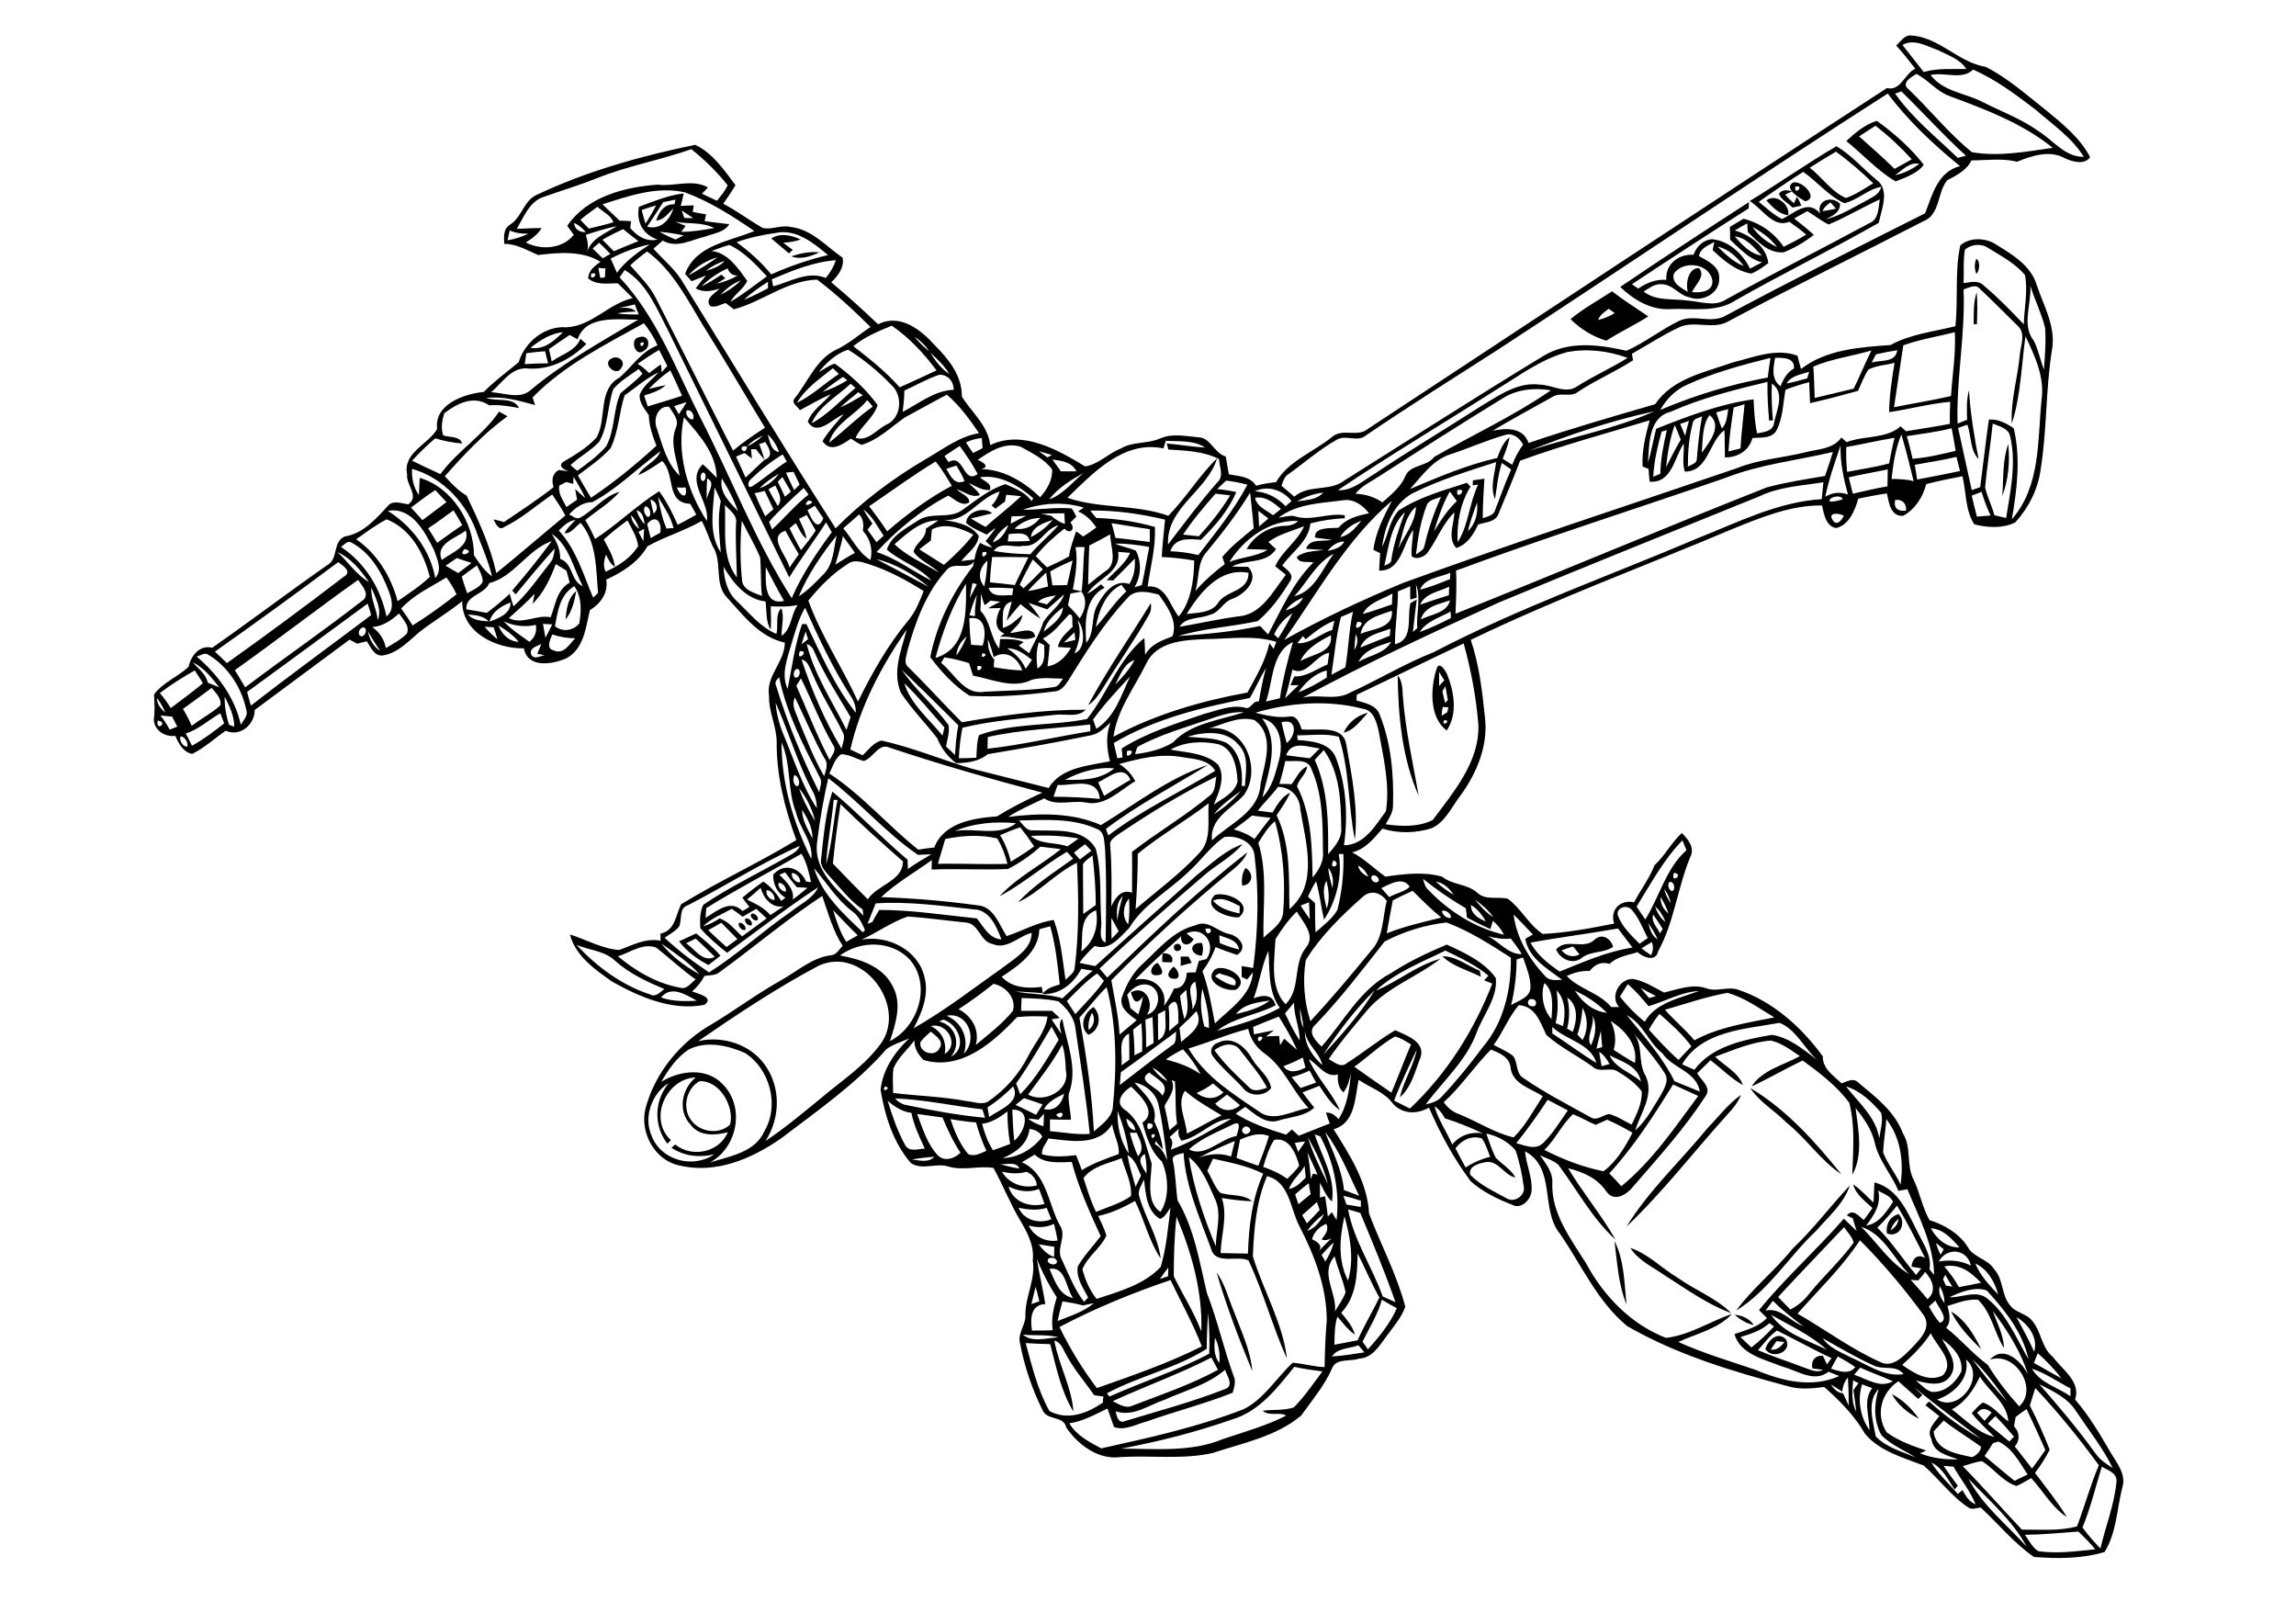 <?xml version="1.0" encoding="utf-8"?>
<!-- Generator: Adobe Illustrator 21.0.2, SVG Export Plug-In . SVG Version: 6.00 Build 0)  -->
<svg version="1.2" baseProfile="tiny" id="Layer_1" xmlns="http://www.w3.org/2000/svg" xmlns:xlink="http://www.w3.org/1999/xlink"
	 x="0px" y="0px" viewBox="0 0 841.9 595.3" overflow="auto" xml:space="preserve">
<path d="M693.7,511.1c4,2.1,7.3,5.3,9.9,9C699.6,518.1,695.9,515.1,693.7,511.1 M649.3,494.8c2.2,0.3,3.8-1.1,5-2.8
	c-0.7-0.1-2.1-0.2-2.9-0.3C650.7,492.7,650,493.7,649.3,494.8 M647.3,494.6c1-3.2,4.6-6.8,7.6-3.5
	C657.3,495.6,649.9,498.6,647.3,494.6 M636.1,482c2.8,0.3,5.4,1.4,7,3.8C640.4,485.2,638,483.8,636.1,482 M715.4,480.8
	c5.2,3,8.5,8.6,11.1,13.9C722.3,490.6,718,486.1,715.4,480.8 M446.1,466.5c3,4.1,4.2,9.1,6.1,13.7c2.7,7.3,6.3,14.6,7,22.5
	C454.3,490.9,449.7,478.8,446.1,466.5 M597.8,457.5c6.6,2.2,11.4,7.4,17.3,10.9c6.4,4.6,14.1,7.4,19.7,13
	c-8.8-3.2-16.6-8.9-24.5-13.9C606.1,464.5,600.8,462.2,597.8,457.5 M592,455c3.6,7,3.6,15.4,4.4,23.2C593.4,470.9,593,462.8,592,455
	 M693.2,451.1c1.5-0.9,2.8-2.3,2.9-4.2C694.7,448,693.8,449.5,693.2,451.1 M691.9,452.2c-0.5-3.2,1-6.2,4.3-7.1
	C699.3,448.4,696.5,454,691.9,452.2 M657.3,457.8c7.6-7.2,13.9-15.6,21-23.2c-2.2,6.7-7.9,11.5-12.4,16.7
	c-10,9.4-17.4,21.9-29.3,29.2C642.7,472.2,650.9,465.8,657.3,457.8 M626.2,413.5c4-4.1,7.5-8.8,12.2-12.1c-1.1,2.7-2.9,5-4.9,7.1
	c-12.4,13.7-23.7,28.5-37.1,41.2C604.6,436.4,616.3,425.6,626.2,413.5 M641.8,398.9c13.2,7.8,23.8,19.7,33.4,31.6
	c-7.7-5.1-12.9-13.2-20.1-18.9C650.8,407.2,645.2,404.1,641.8,398.9 M445.3,385c3.6,5.1,8.2,9.3,12.7,13.6c1.8,2,4.5,0.8,6.6,0.2
	c-2.6-5.1-6.6-9.4-10-14C452.2,381.8,448,382.9,445.3,385 M446.6,382.3c5.2-2.7,10.2,1.5,12.5,5.9c2.2,3.7,6.3,6.4,7,10.7
	c-2.4,3.2-7.9,3.2-10.3,0c-3.6-4-7.9-7.4-11.1-11.7C443.3,385.3,444.5,382.9,446.6,382.3 M400.4,371.3c-1,2-1.5,4.1-1.2,6.3
	C401.1,376.1,401.8,373.5,400.4,371.3 M399.1,379.4c-3.6-3-1.6-8.2,1.9-10.2C404.1,372.4,403.3,377.7,399.1,379.4 M445.5,357.9
	c2.2,1.5,4.6,3.1,7.3,3.4c1.6-3.2-3.7-3.5-5.7-4.5C446.7,357,445.9,357.6,445.5,357.9 M445.5,355.4c3.8-2.3,13.3,3.5,7.8,7.4
	C449.6,363.8,441,359.9,445.5,355.4 M430.1,358.8c-3-0.4-1.4-3.3,0.3-4.4C432.1,355.6,433.5,359.3,430.1,358.8 M424.5,357.5
	c-3.7,0.6-2.6-3.6,0-4.5C425.6,354.4,427.6,357.4,424.5,357.5 M528.9,350.6c5.1-0.1,9.2,3.5,13.7,5.3c0.1,0.5,0.3,1.6,0.4,2.2
	C538.3,355.7,532.8,354.4,528.9,350.6 M432.9,350.7c0.7,0,2.1,0,2.9,0c0.3,0.6,0.9,1.7,1.2,2.3c-1.4,0.4-2.7,0.7-4.1,1.1
	C433,353.2,433,351.5,432.9,350.7 M426.3,349.5c2.1-0.2,4.3,0.9,3.4,3.3c-0.9,0-2.6,0-3.5-0.1C426.1,351.9,426.2,350.3,426.3,349.5
	 M440.7,350.4c-4.5-0.3-4.9-5,0-4.7C441.3,347.2,441.2,348.8,440.7,350.4 M431.4,346.1c1.7-0.6,2.4,2.2,0.7,2.5
	C430.4,349.2,429.7,346.4,431.4,346.1 M572.6,348.4c1.7,2.1,4.1,2.8,6.6,1.5c-0.8-1-1.6-1.9-2.4-2.9
	C575.4,347.4,574,347.9,572.6,348.4 M584.7,344.5c2.7-2.5,5.9-0.5,6.8,2.6c-3.5,2.5-8.1,1.4-11.5,4.1c-3.3,2.6-7.9,0.5-9.4-3.1
	C574.3,343.7,580.7,348.4,584.7,344.5 M251.6,345.8c3.1,2.1,6.2,7.3,10.5,5c-2.3-2.3-4.6-4.5-7-6.7
	C253.9,344.7,252.8,345.2,251.6,345.8 M249,345.1c2.1-1,4.2-1.9,6.3-2.9c3.1,2.6,6.3,5.1,8.9,8.2c-1.5,1.1-3,2.3-4.4,3.4
	C255.7,351.7,251.9,348.9,249,345.1 M270.9,338.4c1.2-0.5,2.9,1.3,2.4,2.5C272.1,341.4,270.5,339.6,270.9,338.4 M273.3,336.8
	c1.2-0.5,2.9,1.2,2.3,2.4C274.4,339.7,272.7,338,273.3,336.8 M275.9,334.9c1.1,0.1,2.4,1.3,1.9,2.4
	C276.6,338.2,274.2,335.5,275.9,334.9 M444.8,330.2c2.4,2.9,6.2,3.9,9.7,4.7c0-0.7,0.1-2,0.1-2.7
	C451.5,330.7,448.2,328.6,444.8,330.2 M445.5,328.1c4.3-1.4,14.6,3.2,8.8,8.2C450.6,336.7,440.4,333,445.5,328.1 M456.7,318.2
	c3.2,1.8,2.7,6.2-1.2,6.5C455.2,322.4,455.4,320.2,456.7,318.2 M492.7,268.6c1.6-3.7,5.1-6.4,8.9-7.3
	C499.1,263.9,496.5,267.8,492.7,268.6 M512.5,247.6c1.8,2.1,1.7,5,1.9,7.6c0.9,12.3,3.7,24.4,5.8,36.5
	C514.1,278.1,512.7,262.4,512.5,247.6 M529.6,264C528.1,266.9,532.7,264.1,529.6,264 M529,259.2c-0.2,1.1-0.3,2.1-0.4,3.2
	c0.7-0.4,1.4-0.8,2.1-1.3c0.1-0.4,0.3-1.4,0.4-1.8C530.5,259.3,529.5,259.2,529,259.2 M528.9,253.5c0.3,1.4,0.7,2.8,1,4.2
	c0.3-0.3,0.8-0.8,1-1c-0.3-1.7-0.6-3.4-0.9-5.1C529.6,252.2,529.2,252.9,528.9,253.5 M527.7,246.4c0,1.7,0,3.4,0,5.1
	c0.6-0.7,1.3-1.4,1.9-2.1C529,248.4,528.3,247.4,527.7,246.4 M526.9,244.8c1-2.3,3,1,3.6,2.1c2.7,6.5,4.1,14.8,0,20.9
	C523.9,263,524.5,251.8,526.9,244.8 M399,258.5c7-12.9,15.3-24.9,23-37.4c0.2,1.5,0.1,3-0.7,4.3c-5.3,9.4-11.6,18.2-17.2,27.4
	C402.7,254.9,401.2,257.2,399,258.5 M207.4,227.1c0.3-3.7,0.8-7.9,3.9-10.4C210.6,220.4,209.8,224.2,207.4,227.1 M734.2,181.8
	c0.5-6.3,0-13,2.2-19C737,169.2,736.5,175.9,734.2,181.8 M224.3,131.4c2.3-1.3,5.4,1.1,3.5,3.5C226.1,138.4,220.4,133.2,224.3,131.4
	 M234.8,125.8C234.9,128.9,237.6,124.3,234.8,125.8 M234.5,123.6c3.4-1.2,4.4,3.6,1.6,5C232.9,131.3,230.6,123.9,234.5,123.6
	 M723.7,118.9c0.1-3.9-0.2-7.9,1.1-11.7c0.4,3.9,0.2,7.8,0.1,11.7C724.6,118.8,724,118.8,723.7,118.9 M586,117.3
	c2.2-0.5,4.2-1.4,6.1-2.5c-0.6-0.4-1.7-1.2-2.2-1.6C588.4,114.3,586.7,115.4,586,117.3 M575.9,117c4.6-3.9,10.1-6.8,15.2-10.2
	c4.3,3.3,8.9,6.2,13.3,9.2c-5,3.2-10.4,5.7-15.4,8.9C584,123.4,579.5,120.6,575.9,117 M724.7,94.9c1.5,0.8,1.2,4.5,0,5.5
	C724,98.8,723.9,96.5,724.7,94.9 M290.2,94c3.3-1.2,6.8-1.8,10.3-1.5C297.3,94,293.6,95.3,290.2,94 M282.8,87.4
	c3.3-2.1,7.4-1.2,10.8,0.4c-2.1,0.8-4.2,1-6.4,1.2c1.2,0.9,2.3,1.8,3.5,2.6c-0.5,0.4-0.9,0.9-1.4,1.3
	C287.1,91,284.9,89.2,282.8,87.4 M647.7,73.5c3.3-2.8,8.8,1.5,8,5.4C652.2,78.5,649.9,75.8,647.7,73.5 M652.3,71
	c1.2-1.6,3.1-1.4,4.8-0.8c-0.6,0.3-1.9,0.8-2.5,1.1c0.9,1.2,2,2.2,3.2,3.2c0.3-0.6,0.8-1.7,1.1-2.3c0.7,1,1.2,2.1,1.6,3.2
	c-0.8,0.2-2.4,0.5-3.2,0.7C655.6,74.4,653,73.2,652.3,71 M658.3,68.4C657.8,72.2,662,67.7,658.3,68.4 M657.3,67
	c3.1-1.3,10,5.6,4.6,6.8C659.9,72.6,654.1,69.3,657.3,67 M613.8,100.3c-1.1,3.5,2.7,5.2,5.1,6.7c-0.9-3.1,0.2-8.9,4.1-8.7
	c2.6,2.9-1.4,6.1-2.6,8.8c3,0.3,7.8-0.1,7.5-4.2C626.9,96.5,617.3,95.3,613.8,100.3 M629.8,90.4c2.9,2.8,5.8,5.7,9.6,7.1
	C636.9,94.3,633.9,91.3,629.8,90.4 M636.1,86.7c2.7,3,5.6,6.4,9.9,7C643.2,90.8,640.4,87.1,636.1,86.7 M642.6,83.2
	c2.2,3.3,5.5,5.7,9,7.4C649.3,87.4,646,85.1,642.6,83.2 M668.3,77.4c1.6-0.2,3.3-0.5,4.9-0.9c-0.7-0.8-1.3-1.5-2-2.3
	C670,75.1,668.8,76,668.3,77.4 M670.5,82.3c-2.8-1.4-5.2-3.3-7.8-4.9c-1.6,0.9-3.2,1.8-4.8,2.7c2.4,1.9,4.9,3.9,7.2,6
	c-3.3,2.6-7.1,4.8-11,6.4c-5.6,0.5-9.5-3.9-13.2-7.4c-0.1-0.8-0.2-2.4-0.2-3.2c-1.6,0.8-3.1,1.7-4.6,2.6c5.5,1.5,11.7,5.9,12.3,12
	c-2,1.4-4,3-6.3,3.8c-5.6-1-10.1-4.8-14.1-8.6c0.2-1,0.4-2,0.6-3c-2.2,1.3-5.2,2.3-5.6,5.2c3.2,1.8,7.7,3.8,7.4,8.2
	c0.2,5.4-6.1,8.8-10.9,6.9c-3.9-0.7-6.3-5-10.5-4.8c-2.4-0.1-4.4,1.5-6.3,2.7c4.6,3.6,10.7,2.5,16.1,3.3c4.7,0.3,9.8,2.4,14.1-0.4
	c17.3-9.6,35-18.5,52.4-27.9c3.7-1.4,3.4-5.6,4-8.8C682.9,76,676.9,79.7,670.5,82.3 M644.9,74c2.8,2.2,5.3,4.7,8.5,6.3
	c4.5-2,9.6-7.5,14-2c-1.4-4.9,4.2-6.7,7.3-3.6c0.1,3.3-2.9,4.5-5.3,5.7c5.5-1.3,10.3-4.4,15.2-7c2.1-1.2,4.6-2.2,5.2-4.9
	c-5,0.9-8.7,4.9-13.5,6c-5.8-2.6-9.9-7.9-15.1-11.5C655.6,66.6,650.2,70.2,644.9,74 M663.6,61.5c4.6,3.5,7.9,8.8,13.3,11.1
	c3.6-1.3,6.8-3.5,10-5.4c-4.3-4.1-8.8-8.1-13.7-11.6C670,57.5,666.7,59.5,663.6,61.5 M641.6,73.7c10.7-6.5,21-13.8,31.8-20.1
	c5.4,3.2,9.7,8.2,14.5,12.2c5.3,3.6,2,10.9,1,15.9c-17.2,9.8-35.1,18.5-52.3,28.3c-7,4.7-15.8,3-23.8,3.3
	c-7.1,0.6-13.7-3.3-18.7-8.1c15.6-10.6,31.4-20.9,47.2-31.1c0,0.6-0.1,1.7-0.1,2.3c-14.3,9.1-28.6,18.4-42.8,27.8
	c0.7,0.5,1.5,1.1,2.3,1.6c3.1-2.1,6.5-3.5,10.3-3.2c-0.4-5.8,4.5-9.5,10-9.2c1-3,3.6-5.5,6.8-5.7c6.2,0.6,11.3,5.4,13.9,10.8
	c1.5-0.8,2.9-1.6,4.4-2.3c-4.8-1.2-8.2-5.1-11.7-8.3c0-1.6,0-3.1-0.1-4.7c1.7-1,3.3-2,5-3c6,1.5,11.3,5.1,14.7,10.3
	c2.8-1.4,5.6-2.8,8.3-4.5c-2-1.7-4-3.2-6.2-4.7C650.3,83.8,646.2,76.5,641.6,73.7 M694.9,64.2c3.3-0.6,6.2-2.2,8.9-4.1
	C700.3,59.2,697.6,62.4,694.9,64.2 M681.7,50c4.4,3.9,8.8,7.8,13,11.9c2.1-1.1,4.2-2.3,6.3-3.5c-4.1-4.5-8.5-8.6-13.3-12.3
	C685.7,47.4,683.7,48.7,681.7,50 M677,51.7c3.2-3,7.1-6.2,11.2-7.4c6.3,4.5,12.5,10,17.2,16.1c-1.9,2.9-6.8,4.8-10.3,6.1
	C688.4,62.6,683.1,56.6,677,51.7 M742.5,562.7c1.5,2.1,2.7,4.6,4.9,6c6.9,1,14,0,20.9-0.7c-1.9-2.3-4-4.4-6.2-6.5
	C755.6,562,749.1,562.6,742.5,562.7 M721.8,542.1c5.1,9.8,14,16.8,21.3,24.9C737.9,557.3,729.3,550.1,721.8,542.1 M770.7,537.7
	c-2.3,7.4-4.1,15.1-7.1,22.3c2,2.7,4.2,5.3,6.6,7.7c1.9-8.3,5.2-16.3,5.9-24.8C776.1,539.8,772.7,539,770.7,537.7 M708.2,536.2
	c2.6,4.3,6.4,7.7,9.7,11.5c0.6-0.5,1.1-0.9,1.7-1.4c1.2,2.1,2.4,4.3,4.8,5.2c-2-5-5.5-9.2-8.1-13.8c-1.2-0.1-2.4-0.2-3.6-0.3
	c1.6,2.5,3.4,4.9,5.2,7.3c-0.4,0.5-0.8,0.9-1.2,1.4C714.3,542.5,712.3,538.1,708.2,536.2 M730.8,529.1c-1,1.6-2.1,3.2-3.1,4.7
	c3.7,3,7.3,6.2,11,9.1c1.6-0.8,3.2-1.6,4.8-2.3c-3-4.5-5.6-9.7-10.7-12.1C732.2,528.7,731.2,529,730.8,529.1 M709,524.8
	c0.8,7.1,8.5,8.2,14.1,9.4c1.4-0.4,3.4-2.3,3.3-3.8c-4.5-3.3-9.3-6.1-13.7-9.6C711.6,522.1,710.3,523.4,709,524.8 M728.9,522
	c2.6,2.2,5.3,4.3,7.9,6.5c0.5-0.6,1.1-1.2,1.7-1.8c-2.2-2.6-4.4-5.1-6.8-7.5C730.7,520.1,729.8,521,728.9,522 M739.1,519.5
	c-0.2,1.1-0.4,2.2-0.6,3.4c2.1,2.3,2.3,5,0.3,7.4c2.1,2.7,4.2,5.4,6.3,8.1c1.7-2.2,3.3-4.5,4.9-6.8c-2.2-5-4.5-10-6.9-15
	C741.7,517.5,740.4,518.5,739.1,519.5 M725,518c0.9,1,1.8,1.9,2.7,2.9c0.9-1,1.7-2,2.6-3C728.6,516.4,726.6,515.9,725,518
	 M687.8,526.6c3.8,4,9.6,5.6,14.6,7.7c-4.2-2.6-9-4.6-12.5-8.1c-2.9-5.2-2.8-11.5-1-17C684.4,513.8,686.8,521,687.8,526.6
	 M744.3,515.3c2.7,5.2,5.1,10.7,7.3,16.2c-1.6,3-3.3,5.8-5.4,8.5c4,5.3,8.2,10.5,11.7,16.2c-5.6-3.6-8.7-9.6-13.1-14.3
	c-1.8,1-3.5,2.1-5.4,2.9c-5-1.6-8.2-6.3-12.6-9.1c-2.4,0.2-4.7,1.2-7.1,1.8c7.4,7.6,14.4,15.6,21.7,23.3c6.7-0.1,13.7,0.6,20.2-1.2
	c2.8-7.4,4.9-15.1,8-22.4c-7.2-9.9-14.9-19.4-23.3-28.3C745.7,510.9,745,513.1,744.3,515.3 M747.8,507.5
	c7.2,8.2,14.2,16.5,20.6,25.4c1.6,2.3,3.9,3.8,6.3,5.3c-3.7-7.5-8.9-14-13.5-20.9C758.1,512.4,752.7,510,747.8,507.5 M682.8,507.5
	c-1.8,5.5-0.7,12.1,2.7,16.8c0-5.1-2.5-10.8,1-15.4C685.3,508.5,684,508,682.8,507.5 M691.8,525.1c4.3,3.2,9.5,5,14.5,6.7
	c-0.6,0.3-1.7,0.8-2.3,1c4.5,1.8,9.3,2.4,14,2.2c-4-1.4-9.1-2.4-9.8-7.5c-1.9-3.2,1.1-5.9,2.9-8.3c-1.7-1.4-3.4-2.7-5.1-4
	c0.5-0.5,0.9-1,1.4-1.4c5.7,5.3,12.2,9.8,18.9,13.7c-8.2-6.2-16.5-12.4-24.4-18.9c1,1,2,1.9,3,2.8c-0.5,0.5-1,1-1.5,1.5
	c-2.4-2.2-4.9-4.3-7.3-6.5C689.8,510.5,687.6,518.7,691.8,525.1 M679.5,506c-0.3,3.8-0.7,8,1.1,11.5c-0.2-2.6-0.6-5.2-1-7.8
	c0.6-0.9,1.2-1.8,1.9-2.6C680.8,506.8,680.1,506.4,679.5,506 M726,504.7c-2.3,4.8-5.4,9.5-10.3,12c4.9,3.7,9.4,8.6,15.6,10.1
	c-2.8-2.8-5.8-5.5-8.3-8.7c1.3-1.4,2.5-2.9,4.1-3.9c3.7,1.2,6.2,4.7,9.3,6.9C736,514.4,729.4,510.2,726,504.7 M675.5,510.2
	c-1.4-0.9-2.8-1.8-4.2-2.7c1.1,1.6,2.4,3.2,4.5,3.3c0.7,1.5,1.4,3,2.1,4.5c0-3.4-0.1-6.9-0.3-10.3
	C676.3,506.5,675.7,508.3,675.5,510.2 M745.1,501.8c2.9,5.2,9.4,6.8,14.1,10.1c0-0.7,0-2.2,0-2.9
	C754.5,506.6,750.2,503.5,745.1,501.8 M427,513.2c-5.8,1.9-11.5,6.4-17.9,4.2c0.3,1.7,1,4.7,3.4,3.6c12.2-3.7,24.6-7,36.6-11.7
	c3.6-1.2,0.8-4.9,0.1-7.1C442.8,507.7,434.5,509.8,427,513.2 M682.1,501.4c-0.7,0.9-1.5,1.7-2.2,2.6c4.5,1.5,9.5,5.1,14.2,2.4
	C690.1,504.6,686,503.2,682.1,501.4 M452.1,520.3c-13.4,4.7-27.1,8.2-41,10.8c12.5,0,25.6,1.4,37.3-3.5c7.8-2.6,16.2-5,23.2-8.6
	c-2.2-1.5-6.2,0.4-8.6-1.8c3.8-0.5,7.7,0,11.4-1.2c4-4,7.1-8.7,10.5-13.2c-3.5-0.5-6.9-0.9-10.3-1.7
	C468.4,508.8,461.9,517.3,452.1,520.3 M723.2,498.3c3.9,5.3,8,10.6,12.7,15.4C732,508.3,728.1,502.8,723.2,498.3 M720.9,498.4
	c1.5,6.9-4.5,12.7-10.6,14.7C718.3,518.1,728.3,504.7,720.9,498.4 M673.9,497.3c-0.9,1.5-1.7,3-2.5,4.5c3,0.9,6.6,2.3,8.9-0.6
	C678.2,499.7,676,498.5,673.9,497.3 M408,513.7c2.2,1,4.6,2.8,7.1,1.7c10.6-4.1,21.5-7.7,31.5-13.2c-0.8-1.5-1.6-3-2.4-4.5
	C432.4,503.8,419.9,508.2,408,513.7 M747.2,496.1c-0.5,1.2-0.9,2.4-1.4,3.6c3.4,1.8,6.6,3.8,10.1,5.6
	C753.3,502,750.4,498.9,747.2,496.1 M488.4,497.3c4-0.2,7.9-0.9,11.9-1.5c-0.7-0.9-1.5-1.7-2.2-2.6
	C494.9,494.5,490.5,494.1,488.4,497.3 M376.1,492.4c2.3,8.5,4.4,17.2,8.7,24.9c6.6,3.6,13.9,0.9,19.6-3.1c0-0.6,0.1-1.7,0.2-2.2
	c-1.1-0.2-2.3-0.3-3.4-0.5c-3.5-5.1-7.7-9.8-10.5-15.3c-1-1.8-1.8-4.2-4.1-4.7c1.6,8.9,6.4,17.1,7,26c-4.6-7.5-6.3-16.3-8.5-24.7
	C382.1,492.7,379.1,492.6,376.1,492.4 M712.1,490.9c2.1,4,6.2,8.9,3.1,13.5c-2.8,4.3-8.6,2.8-12.7,1.7c1.9,1.5,3.5,3.5,5.9,4.2
	c4.8,0.3,8.8-3.5,10.8-7.5C719.9,497.7,716,493.7,712.1,490.9 M668.3,490.6c2.5,3.6,6.6,5.1,10.3,7c6.1,2.7,12.4,7.3,19.4,6.2
	c-2.7-3.6-7.5-1.4-11-3.2C680.6,497.7,674.5,494.1,668.3,490.6 M445.5,490.4c-0.3,3.2-0.5,6.6,1.6,9.3
	C447.4,496.5,447,493.3,445.5,490.4 M697.5,500.4c4.2,3,9.6,6.4,14.8,3.9c5-5.1-2.3-10.8-4.3-15.5
	C705.1,493.2,701.4,496.9,697.5,500.4 M375.1,489.3c3.4,3,8.8,1.2,13,1C383.8,489.1,379.4,489.8,375.1,489.3 M644.6,495
	c5.6,2.4,11.3,4.2,17,6.4c2.2,0.7,4.6,2.1,6.9,0.8c-1-0.1-2.9-0.4-3.9-0.5c-0.7-2.7,0.9-4.8,3.8-4.7c0.5,1.1,1,2.2,1.5,3.2
	c0.6-0.8,1.1-1.5,1.7-2.3c-6.8-3.1-13.3-6.8-20-10.1C648.8,489.7,646.8,492.6,644.6,495 M638.2,490.2c1.3,1.3,2.7,2.5,4,3.8
	c3-2.3,5.7-4.9,8.3-7.7c-0.4-0.3-1.3-0.9-1.7-1.2C645.9,487.8,642,489,638.2,490.2 M739.4,482.9c2.2,4.2,4.6,8.3,6.5,12.7
	C747.4,490.3,743.7,485.4,739.4,482.9 M649.4,482c4.7,6.9,13.3,9.3,20.4,12.8C663.9,489.4,656.3,486,649.4,482 M442.5,494.5
	c-11.4,7.2-24.8,10-36.6,16.3c0.2,0.3,0.7,0.9,0.9,1.2c12.1-5.4,24.9-9.5,36.6-15.7c0.2-5,0-10-0.4-15
	C442.7,485.6,442.5,490.1,442.5,494.5 M714.1,478.8c0.7,2.7,1.5,5.7-0.5,8c5.4,4.2,9.8,9.6,15.3,13.6c3.3,5.5,7.3,10.5,11.5,15.2
	c7.2-6.5-1.6-20.3-10.7-17.1c4.9-5.6,11.5,0.5,13.9,5.4c-2.6-8.5-7.6-16.2-12.9-23.3c1.6,4.5,4,8.8,4.1,13.6
	c-3.6-5.7-4.5-12.9-9.5-17.7C721.3,476.2,717.7,477.7,714.1,478.8 M709.7,476.8c-0.8,0.7-1.6,1.5-2.4,2.2c1.2,2.1,2.4,4.2,4,6
	C715,483.8,710.6,479.2,709.7,476.8 M647.4,480.5c5.4-1.3,9.1,4,13.8,5.7c-3.8-2.9-7.7-5.8-11.1-9.3
	C649.1,478.1,648.3,479.3,647.4,480.5 M506.7,476.5c-1.5,5.5-4.6,10.3-7.1,15.4c0.7,0.9,1.3,1.8,2,2.8c4.1-4.6,8.1-9.4,10.6-15.1
	C510.3,478.6,508.5,477.6,506.7,476.5 M389.6,477.1c-0.7,2.4-1.3,4.8-1.8,7.2c4.6-1.8,9.4-3.3,13.3-6.5c-1.3,0.2-2.7,0.5-4,0.8
	C394.6,477.9,392.1,477.5,389.6,477.1 M714.8,475.6c4.8,0.2,10.2-3,14.3,0.8c6.9,5.7,10.3,14.4,14.7,21.9c-2.1-9.8-8.7-18-15.3-25.2
	C724.1,471.6,719,473.6,714.8,475.6 M711.3,471.6c-0.7,2.3,0.3,4.3,1.7,6.1C713,475.5,712.4,473.5,711.3,471.6 M379.7,471.8
	c-0.5,2.1-1,4.2-1.5,6.3c1-0.3,1.9-0.7,2.9-1C380.7,475.3,380.3,473.6,379.7,471.8 M388.5,486.5c3.8,7.9,8.4,15.4,13.7,22.4
	c13-4.6,26.2-9.1,38.5-15.3c-3.3-8.4-7.6-16.2-11.5-24.3C415.3,474,401.6,479.6,388.5,486.5 M712.5,469c0.3,0.8,0.7,1.5,1,2.3
	c0.6,0.1,1.8,0.3,2.4,0.4c-0.9-1.4-1.8-2.8-2.6-4.3C713,467.9,712.7,468.4,712.5,469 M703.4,469.4c-0.7,0-2.1-0.1-2.8-0.2
	c2.1,2.3,4.2,4.7,6.2,7.1c3.5-3,1.8-7-0.9-10C705.2,467.4,704.3,468.4,703.4,469.4 M425.3,468.9c1-0.3,2-0.7,3-1
	c0-0.8,0.1-2.4,0.1-3.2C427.3,466.1,426.3,467.5,425.3,468.9 M384.8,465.2c2,4.2,3.4,9.6,8.7,10.7
	C390.7,472.2,390.9,464.2,384.8,465.2 M712.9,464.3c2,2.3,3.9,4.8,5.4,7.6c2.7-0.5,5.4-1.1,8.1-1.6
	C722.9,466.5,718.5,463.1,712.9,464.3 M724.3,463.2c1.8,4.5,5.2,8,8.4,11.4C731.4,469.9,728.9,465.4,724.3,463.2 M384.3,461.6
	c-0.9,1.8,3.1,2.9,3.3,0.9C387.3,461.1,385.3,460.7,384.3,461.6 M380.2,461.6c0.9,5.5,2.2,11,3.1,16.5c-5.5,0.2-5.5,5.5-4.9,9.7
	c2.5,0,5.1,0,7.6-0.1c-0.6-4.1,0.3-8.2,1.5-12.1C384.6,471.2,382.2,466.5,380.2,461.6 M489.5,480.8c1.3-2.3,3-4.5,3.9-7
	c-0.9-4.5-2.9-8.7-4-13.2C483.8,466.8,490.3,473.9,489.5,480.8 M497.8,459.5c-0.1,7.7-0.4,15.9-6,21.8c2,2.5,4.2,4.9,5,8
	c-2.6-1.8-4.4-4.3-6.4-6.6c-1.1,3.3-1,6.8-1.1,10.3c2.8-0.5,5.7-1.1,8.5-1.6c2.4-5.4,5.4-10.4,8-15.7
	C502.8,470.4,500.5,464.8,497.8,459.5 M710.9,462.5c4-0.7,8.1-0.4,11.8,1.5C721.3,457.8,713.9,457.1,710.9,462.5 M709.9,455.7
	c0.4,1.5,0.9,2.9,1.7,4.3c0.3-0.5,0.9-1.5,1.1-2C711.8,457.2,710.8,456.5,709.9,455.7 M484.6,460.1c0.5,0.8,0.9,1.6,1.4,2.4
	c1.3-2.2,2.5-4.5,3-7C487.4,457,486,458.5,484.6,460.1 M380.9,456.2c1.4,2,3.2,3.8,5.6,4.6c0-1.2,0.1-2.5,0.1-3.7
	C384.7,456.8,382.8,456.5,380.9,456.2 M659.1,481.6c10.3,5.9,19.8,13.1,30.7,17.9c4.3,1.9,8.1-2.2,10.9-5c3-3.2,7.8-7.5,4.7-12.3
	c-7.1-9.7-14.9-19-23.4-27.5C675.5,464.6,666.9,472.8,659.1,481.6 M708,450.3c2.1,3.9,5.8,7.2,10.5,7
	C715.6,454.1,712.6,450.6,708,450.3 M682.5,449.8c5.8,5.8,10.3,13,17.5,17.3C694.3,461.3,690.7,452.4,682.5,449.8 M652,475.5
	c1.5,1.6,3,3.1,4.5,4.6c2.5-1.3,4.8-3.1,6.5-5.3c5.3-6.6,11.7-12.4,16.7-19.2c-0.5-2.2-2.3-3.8-3.5-5.7
	C668.2,458.4,660,466.8,652,475.5 M481.1,454.3c1.7,0.9,4.1,2.1,2.5,4.4c1.4-1.6,3-3.2,4.6-4.6c-1.2,0.4-2.4,0.8-3.6,0.3
	c1.2-1.7,2.9-3.5,1.7-5.7C483.8,449.7,481.8,451.7,481.1,454.3 M377.2,449.3c1.9,4,6.2,6.2,10.6,5.5c-0.4-2.1-0.8-4.1-1.3-6.1
	C383.5,450.1,380.3,450.2,377.2,449.3 M493,445.9c-1.8,7.9-2.5,16.1,1.3,23.6C496.6,461.7,495.1,453.5,493,445.9 M431.4,446.1
	c-0.8,7.2-1,14.6-1,21.8c3.3,6.8,7.4,13.1,10.1,20.2C441,473.7,437,459.3,431.4,446.1 M479.3,451.3c2.9-1,4.9-3.5,6.2-6.2
	C483.1,446.8,481,448.9,479.3,451.3 M494.3,443.4c2.1,11.4,8.9,21.1,12.7,31.9c1.6,0.7,3.1,1.4,4.7,2.1
	c-3.9-11.1-8.4-21.9-12.9-32.7C497.3,444.2,495.8,443.8,494.3,443.4 M373.5,442.8c2,4.6,7.5,6,12,4.2c-0.6-1.4-1.1-2.8-1.7-4.2
	C380.4,443.9,376.9,443.5,373.5,442.8 M688.4,450.1c5.3,5.2,9.3,11.6,14.2,17.3c0.6-0.8,1.3-1.6,1.9-2.4c-1.2-0.2-2.4-0.4-3.6-0.6
	c0.3-2.9,2.1-4.9,5-3.2c-3.3-6.5-6.5-13-10.3-19.2C693.4,444.8,691,447.5,688.4,450.1 M477.5,445.5c0.6,1,1.1,2,1.7,3
	c1.6-1.6,3.2-3.2,4.7-4.9c-0.3-1-0.7-1.9-1-2.9C481.1,442.3,479.3,443.9,477.5,445.5 M492.6,438.4c0.4,1,0.7,2.1,1.1,3.2
	c1.8,0.3,3.5,0.6,5.3,0.9c0-0.6,0-1.7,0-2.3C496.9,439.5,494.8,438.9,492.6,438.4 M688.7,436.5c1.2,5-1.5,9-4.4,12.8
	c4.6-0.6,7.4-5,9.8-8.6C693.4,438.4,690.6,437.7,688.7,436.5 M369.8,435c1.7,5.8,7.8,7.8,13.2,6.4c-0.7-1.9-1.3-3.7-2-5.5
	C377.2,437.4,373.3,436.7,369.8,435 M474.9,437.9c0.4,1.2,0.8,2.4,1.2,3.6c1.5-1.2,3-2.5,4.5-3.7c-0.3-1.3-0.5-2.6-0.7-4
	C478.1,435.1,476.5,436.5,474.9,437.9 M417.6,438.1c2.1,8,7,15,8,23.3c-4.3-6.4-6-14.2-9.4-21.1c-4.3,2.4-8.7,4.5-13.5,5.5
	c1.1,2.4,2.3,4.7,3,7.2c-2.1,4.6-6.8,7.5-8.8,12.3c1,3.9,2.7,7.8,5.2,10.9c8.2-2.7,17.4-5.2,23.5-11.7c2.1-7,2.7-14.5,3.6-21.7
	c-1.1,1.5-2,3.4-3.8,4.1c-5-2.9-5.3-9.4-5.9-14.5C418.8,434.2,417.3,436,417.6,438.1 M367.4,429.6c2.6,4.4,7.9,6.3,12.8,5
	c-0.2-2.4-1.7-4.1-3.8-5C373.4,430.5,370.3,430.2,367.4,429.6 M472.6,435.9c2.6-0.4,4.4-2.4,6.2-4.2c-0.2-1.4-0.3-2.8-0.4-4.2
	C476.6,430.5,473.8,432.7,472.6,435.9 M366.8,426.8c2.3,0.7,4.6,1.3,7,1.6C372.6,425.7,369.2,427,366.8,426.8 M444.8,424.8
	c-0.7,1.5-1.4,3-2.1,4.4c1.6,2.7,2.6,5.8,4.7,8.1c3.8,1.3,8.5,0.3,11.7,3.1c-3.7-0.1-7.4-0.6-11.1-1.2c2.3,6.6-0.3,13.5-0.4,20.2
	c3.3,0.1,6.6,0.1,10,0.2c0.3-10,1.5-20.1,5.6-29.3C457.5,427.4,451.1,426.2,444.8,424.8 M435.9,424.2c1.8,11.2,5.5,22.2,9.9,32.7
	c0.1-5.8,2.3-11.9-0.3-17.4C443,434,440.8,428,435.9,424.2 M397.3,431.9c1.4,4.2,2.6,8.4,4.6,12.4c4.3-1.8,9-3.1,12.8-5.8
	c0.4-4.8-2.1-9.3-3.4-13.9C406.5,426.6,400.7,427.4,397.3,431.9 M420.4,430.3c0.1-2.4-0.1-4.8-0.6-7.2
	C416.4,424.9,419.1,428.1,420.4,430.3 M413.4,423.5c0.7,3.9,1.9,7.7,3,11.6c0.7-1.4,1.3-2.7,2-4.1
	C417.1,428.3,416.3,425,413.4,423.5 M334.4,425.1c2.7,0.3,6.1,1.3,8.2-1C339.8,424.3,337,424.6,334.4,425.1 M479.4,422.5
	c0.6,3.2,1.1,6.4,1.2,9.7c0.2-0.5,0.6-1.4,0.8-1.9c0.4,0.1,1.3,0.2,1.7,0.3C481.9,427.9,480.7,425.2,479.4,422.5 M430.1,425.7
	c1,4.7,1,9.6,1.7,14.4c6.1,10.3,8,22.3,10.7,33.8c3.9,10,6.2,20.6,9.9,30.7c0.9,2,0.1,4.1-0.4,6c-10.3,4.1-21,6.8-31.4,10.5
	c-4,1-7.9,3.5-12.1,2.1c-0.8-2.3-1.6-4.5-2.4-6.8c-4.5,2.1-8.9,4.7-14,5.4c2.5,4.4,7.4,6.9,11.7,9.2c17.6-3.9,35.4-7.8,52.3-14.4
	c7.5-3.8,11.9-11.4,17.9-17c3.9,0.3,7.8,1.5,11.7,1.6c0.1-5.7,0.3-11.4,0.8-17c0-12.2-4.4-23.7-9.9-34.4c-3.5-6.4-3.6-16.5-12-18.6
	c-4,9.3-4.8,19.4-5.2,29.4c3.8,12.5,11,24.4,12.5,37.5c-5.3-11.7-8.6-24.4-14.1-36c-4-2-12,1.8-13.7-4.2
	c-4.1-11.4-9.4-22.9-10.1-35.2C432.6,423.2,429.4,423.3,430.1,425.7 M379.4,423.3c-1.6,0.9-3.1,1.9-4.7,2.8
	c9.2,4.1,9.6,15.2,13.9,23.1c2.8,4-1.5,8.4,0.7,12.5c2.5,5.3,4.6,10.9,8.2,15.6c0.4-0.4,1.1-1.2,1.5-1.6c-1.8-3.5-4.5-7.2-3.8-11.4
	c2.3-4,5.6-7.4,8.4-11.1c-4.1-8.9-8.1-17.8-10.6-27.2C388.4,426.1,383,426.8,379.4,423.3 M474.8,419c0.4,1.1,0.8,2.2,1.2,3.3
	c0.9-1.3,1.8-2.5,2.6-3.8C477.3,418.6,476,418.8,474.8,419 M463.2,427.8c3.1,1.1,6.1,2.4,8.8,4.4c1.5-1.5,3.2-3,4.4-4.9
	c-1.2-4.3-3.6-10.5-9.2-9.4C465.3,420.9,464.2,424.4,463.2,427.8 M439.5,424.5c3.8-1.5,7.9-1.9,11.9-0.5c0.5-1.9,0.9-3.8,1.4-5.7
	C448.3,420.2,443.8,422.1,439.5,424.5 M533.7,421c1.2,2.3,2.4,4.7,3.7,7c2.8-1.8,5.8-3.1,9-3.9c-0.9-2.3-1.6-4.7-3-6.7
	C539.6,416.1,535.9,418,533.7,421 M479.5,416.9c1.9,5.9,4.6,11.5,7.4,17.1C485.3,427.9,482.6,422.2,479.5,416.9 M545,415.6
	c1.1,3,2,6.1,3.5,8.9c2.4,2.4,5.5,4.2,7.2,7.2c-4.3-0.8-6.3-6.6-11.1-5.6c-2.3,0.4-6.3,1.5-5.5,4.6c3.7,3.8,8.7,6.1,13.3,8.6
	c2.8,1.9,7.2-1.1,6.3-4.4c-0.6-4.5-1.5-8.9-3-13.2C553,418.6,549.1,416.4,545,415.6 M482.1,415.9c2.5,8.1,7.7,15.7,6.3,24.6
	c-2.1-1.8-3.1-4.5-4.4-6.9c0,1.8,0,3.6,0,5.4c0.5-0.1,1.4-0.3,1.9-0.4c0.4,2.5,0.7,4.9,1,7.4c0.5-0.5,1-1.1,1.5-1.6
	c0.5,1,1.1,1.9,1.7,2.9c1.2-10.6-1-21.4-6-30.7C483.7,416.5,482.7,416.1,482.1,415.9 M422.2,416.1
	C422.3,419.2,425,414.6,422.2,416.1 M485.9,415c2.6,7,6.2,13.7,6.9,21.3c1.9,0.7,3.7,1.4,5.6,2.1C494.5,430.5,491.3,422,485.9,415
	 M454.7,417.8c-0.4,2.2-0.9,4.5-1.3,6.7c2.6,1,5.3,2,8,2.9c1.4-3.6,2.8-7.2,3.9-10.9C461.7,415,458,416.4,454.7,417.8 M414.3,415.3
	c0.8,2.9,1.7,5.8,3,8.6c2.5-2.6,0.8-5.8-0.5-8.6C416.2,415.3,414.9,415.3,414.3,415.3 M377.5,413.9c-0.6,5.5-5.1,8.7-9.8,10.7
	c5.8-0.2,11.1-3.4,14.5-7.9C381.2,414.9,379.4,414.1,377.5,413.9 M456,413.4c-1.6,1.3,0.6,3.3,1.9,1.9
	C459.6,414.2,457.2,412.1,456,413.4 M384.4,417.4c-0.8,1.9-2.6,3.6-2.3,5.8c4.1,1.1,8.3,0.8,12.5,0.3c0.7,1.8,1.4,3.7,2.1,5.5
	c4.2-2.6,8.9-4.2,13.5-5.9c0.4-3.5-1.9-7.2-2.4-10.9C402.6,420.5,392.5,418.2,384.4,417.4 M452.6,412c-5.6,2.8-12,5.1-16.6,9.4
	c5.8,3.1,11.5-4,17.4-4.9C453.8,415,455.5,410.9,452.6,412 M420.9,411.8C419.5,416.7,425.6,411.8,420.9,411.8 M691.7,410.3
	c-0.3,4.1-1,8.1-1.2,12.2c1.6,4.2,4.6,7.7,6.4,11.8C698.1,425.9,697,417.2,691.7,410.3 M413,410.1c0.3,2,1,4,3.3,4.3
	C416.1,412.3,414.6,411,413,410.1 M348.5,410.3c1.5,4.5,3.4,9.1,6.5,12.8c2.2,1.1,4.7-0.3,6.7-1.2c-1.6-3.3-2.8-6.8-3.8-10.4
	C354.8,411.3,351.6,410.8,348.5,410.3 M433.2,418.2c-1-1.3-1.4-2.9-0.9-4.4c-1.1,1-2.3,2-3.4,3.1c1.5,1.3,0.9,3.1,0.4,4.6
	c7.8-2.8,15-7.4,22.2-11.3C444.7,410.2,439.9,417,433.2,418.2 M566.3,421.6c6.9,3.5,14.1,6.3,21.7,7.8c4.8-3.6,7.9-8.9,10.6-14.1
	c-3-1.8-6.1-3.4-9.3-4.8c-1.4,0.6-2.8,1.3-4.2,1.9c-2.8-1.2-5.5-2.8-8.3-3.9C572.7,412.2,570.4,417.6,566.3,421.6 M387.3,408.6
	C389.2,412,391.4,406.1,387.3,408.6 M380.8,410.5c-1.3-0.2-2.5-0.3-3.8-0.4c1.7,1.4,3.6,2.2,5.6,2.8c0.1-1.5,0.2-3.1,0.2-4.6
	C382.2,409,381.5,409.8,380.8,410.5 M336.3,408.4c2,5.3,3.7,11.1,7.7,15.3c2.5,2.3,6.1,1,8.2-1.1c-2.7-4-4.7-8.4-6.6-12.9
	C342.6,409.3,339.5,408.8,336.3,408.4 M409.8,407.3c-0.2,5.3,1,11.2,4.1,15.6C413.3,417.5,411.7,412.3,409.8,407.3 M371.2,406.8
	c0.1,3.8,0.3,7.6,0.7,11.4C375.6,415.3,378.7,406.8,371.2,406.8 M360.1,412c0.9,3.4,2.1,6.7,4,9.7c2.1-0.7,4.2-1.5,6.3-2.3
	c-0.7-3.9-1-7.9-1-11.9C366.6,409.6,363.7,411.6,360.1,412 M526,405.6c1.4,5,4.5,9.3,6.5,14c2.8-3.4,6.9-4.8,11.2-4.1
	c-4.5-2.1-9.1-4-13.9-5.5C528.9,408.3,527.7,406.6,526,405.6 M325.5,403.6c1.7,5.6,3.6,11.1,6.4,16.2c1.5,2.7,4.8,1.4,7.2,1.3
	c-1.9-4.2-4-8.5-4.9-13.1C330.8,407.6,328,405.7,325.5,403.6 M567.5,403.2c-3.6,5.5-7.4,10.8-11.5,15.9c3.1,0.8,7,2.7,9.8,0
	c3.6-3.5,6.2-7.9,9.1-12C572.4,405.8,570,404.5,567.5,403.2 M372.4,405.1c2.5,1.1,5,2.4,7.5,3.6c0.8-1.3,1.6-2.5,2.4-3.8
	c-2.3-0.8-4.5-1.6-6.8-2.3C374.5,403.4,373.4,404.2,372.4,405.1 M328.2,402.7c1.2,1.4,2.8,2.3,4.5,2.5c9.4,2,18.9,3.7,28.5,4.6
	c-0.3-1-0.6-2-1-3.1C349.6,405.5,339,403.1,328.2,402.7 M445.6,404.6c2.5,3,6.2,3.1,9.1,0.6c-1.6-1.4-3.2-2.7-4.8-3.9
	C448.5,402.4,447,403.5,445.6,404.6 M382.8,406.6c4,1,6.6-2,7.4-5.6C387.4,402.4,384.4,403.8,382.8,406.6 M435.2,415.6
	c4.3-2.1,8.4-4.6,12.7-6.7c-4.6-2.8-9.3-5.4-13.4-9C431.3,404.6,434.9,410.4,435.2,415.6 M412.1,406.6c6.7,4.5,7.8,12.9,10.2,20
	c-0.2,5.8-2.2,14.2,3.2,17.7c3.3-4.7,3.1-13.1,0.5-18.5c-4.1-3.7-5.6-9-7.1-14.2c5.7-4-0.8-9.9-4.1-13.2
	C412,400,408.6,403.8,412.1,406.6 M676.9,398.3c4.6,6,10.9,11.1,12.2,19c0.4-3,1.5-6.3,0.7-9.3C686.3,403.9,682.2,399.9,676.9,398.3
	 M590.1,430.2c1.5,1.5,3,3.1,4.4,4.7c11.3-9.2,19.6-21.5,28.2-33.1c-3.1-1.4-6.1-2.8-9.2-4.2C606.4,409,599.1,420.4,590.1,430.2
	 M362.1,406c0.2,1.2,0.4,2.3,0.6,3.5c3.8-2.7,11.8-5.4,8.8-11.2C368.6,401.2,365.5,403.8,362.1,406 M324.4,398.4
	C323,401.2,327.5,398.5,324.4,398.4 M438.8,400.7c3,2.4,6.9,2.6,9.8-0.2c-1.2-1.1-2.5-2.2-3.8-3.3
	C443,398.6,440.9,399.8,438.8,400.7 M416,396.9c3.4,3.9,8.7,8.3,7.2,14.1c1.6,3.3,2.8,6.8,3.2,10.4c-0.7-0.8-2.1-2.3-2.7-3.1
	c-0.1,0.4-0.1,0.8-0.2,1.2c2.4,1.2,3.5,3.6,4.5,5.9c-0.9-6.8-1.7-13.7-3.2-20.4C423.9,400.9,420.2,397.6,416,396.9 M429.6,396
	c1.7,3.5-1.2,6.6-2.6,9.5c0.7,3,1.3,5.9,1.8,8.9c0.9-0.8,1.9-1.6,2.8-2.4c-0.8-5.2-0.3-10.4-0.8-15.6
	C430.5,396.4,429.9,396.1,429.6,396 M256.5,396.4c-5.2,2.8-6.6,10.8-2.4,15.1c3.4,3.7,9.8,4.4,13.6,0.8
	C269.4,405.6,263.8,396,256.5,396.4 M246,418c-0.4,0.4-0.8,0.9-1.3,1.3c-5.1-6.6-4.8-15.8,0.5-22.2c-6.2,3.7-9.3,12.5-6.3,19.2
	c3.3,9.1,15.2,12.3,23,6.9c-5.4,1.3-11,0.7-15.7-2.4c0.5-0.4,0.9-0.8,1.4-1.2c6.2,5,16.1,2.9,19.3-4.5c-4.7,1.2-10.5,1.6-13.7-2.8
	c-4.8-5.1-3.2-13.1,1.9-17.3C244.3,395.4,237.6,410.2,246,418 M426.2,401.7c3-4.1-2.1-6.2-4.8-8.5
	C416.3,396.4,424.8,398.6,426.2,401.7 M473.6,394.9c1.1,1.3,2.2,2.7,3.3,4c1.9-0.7,3.8-1.3,5.7-2c-0.8-1.5-1.6-2.9-2.4-4.4
	C478.1,393.5,475.9,394.3,473.6,394.9 M422.6,391.4c1.4,2.1,3.2,3.8,5.5,5C426.7,394.3,424.8,392.6,422.6,391.4 M479.9,388.3
	c2.9,6.8,8.4,12.1,11.4,18.7c-3.3-2.2-5.3-5.7-7.5-8.9c-2,0.8-4.1,1.6-6.2,2.4c1.4,1.9,2.8,3.7,4.3,5.6c-3.4,3.2-8.5,3.3-12.7,4.6
	c-4.9,1.8-9-2.2-12.6-4.9c-1.2,0.8-2.3,1.6-3.5,2.5c5.7,3.6,12.1,5.7,18.5,7.7c0.5-0.5,1.6-1.4,2.1-1.9c0.8,0.7,1.7,1.5,2.5,2.3
	c3.8-1.5,7.6-3,11.4-4.5c-0.5-1.3-1-2.6-1.4-4c2-0.1,3.4,1,4.6,2.4c3.3-5,4-11.1,4.6-16.9c-0.6,2.5-1.2,5.1-2.8,7.1
	c-1.9-1.7-2.2-4.2-2-6.6C486.1,395.3,483.4,390.3,479.9,388.3 M470.6,390.9c2.1,2.9,5.4,1.9,8.1,0.5c-0.3-1.2-0.7-2.5-1-3.7
	C475.4,389,473,390,470.6,390.9 M590.2,386.9c2.2,4.8,7.8,6.2,11.5,9.6C600.6,390.7,594.6,389.2,590.2,386.9 M586.4,385.6
	c0.2,1.8,0.6,3.5,0.9,5.3c0.9-0.3,1.9-0.5,2.9-0.8C589.2,388.3,588.1,386.7,586.4,385.6 M529.4,404.1c1.4,2,3.3,3.6,5.7,4.4
	c6.7,2.7,12.8,6.8,19.9,8.5c4.4-4.3,7.3-9.9,10.7-15.1c-4.3-2.9-11.1-4.4-11.8-10.5c-0.3-3.8-4.1-5.4-7.2-6.6
	C540.6,390.9,535.8,398.3,529.4,404.1 M427.5,388.4c4.5,1.2,8.9,2.7,12.7,5.4c-1.7-3.3-3.9-6.3-6.4-9.1
	C431.6,385.8,429.5,387,427.5,388.4 M389.5,383c-3.5,6.5-8.2,12.4-12.5,18.3c5.9,3.4,15.6-1.6,13.8-9
	C390.7,389.2,390.5,386,389.5,383 M252.5,384.8c-4.4,2.9-7.4,7.3-10,11.8c6.8-4.2,16.7-5.4,22.6,1c8.2,8.3,5.3,23.2-4.8,28.6
	c7.3-2.3,16.6-3.7,20-11.5c5.6-9.5,2-22.9-7.2-28.7C266.7,383.2,258.9,381.5,252.5,384.8 M628.9,387.4c3.4,3.4,8.4,5.6,10.2,10.4
	c-4.4-2.4-7.9-6.1-11.9-9.1c-1.6,1.6-3.3,3.2-4.9,4.8c1.5,2.5,5.5,5.3,3,8.5c-7.6,11.7-17,22.1-26.1,32.6c-2.3,3.1-7.2,6.5-10.2,2.2
	c-3.3-4.9-8.5-7.1-14-8.5c5.4,9,12.2,17.1,17.4,26.2c-8.6-7.8-14.1-18.3-21-27.5c-1.9-1.6-4.4-2.4-6.7-3.4c2.2,3.1,4.8,6.2,4.5,10.2
	c-0.4,11.1,6.8,20.4,12.4,29.4c6.5,12,16.4,22.3,29.3,27.3c8.6-1,16.1-6,24.2-8.8c-5.2,5.6-13,7.2-19.7,10.3
	c9.1,4.1,18.8,7,28.3,10.2c9.7,4.1,20.6,6.8,30.7,2.3c-1.3-0.5-2.6-1.1-3.9-1.6c-5.3,4.2-11.5-0.5-17-1.9
	c-6.4-2.6-15.4-4.4-17.5-11.9c4.2-1.5,8.7-2.5,11.9-5.9c-1-1-2-1.9-2.9-2.9c9.6-11.8,21.1-22,31.1-33.5c1.6,1.5,3.1,3,4.7,4.5
	c-0.5-1.5-1-3-1.4-4.6c-0.6-0.3-1.7-0.9-2.2-1.1c2.2-2.7,4.4,0.3,6.2,1.7c1.1-1.5,2.2-2.9,3.2-4.4c-2.7-2.6-6.1-4.9-7.1-8.7
	c2.8,1.9,5,4.4,7.5,6.7c0.1-2.5,0.2-5,0.3-7.4c8.9,2.2,12.3,11.4,16.1,18.7c2,4.1,5,8.2,4.1,13.1c0.5,0.7,1.1,1.4,1.7,2.1
	c-0.2-11.2-5.6-21.2-9.8-31.4c-1.1,0.2-2.2,0.4-3.3,0.6c-2.5-6.1-7.3-11.2-8.7-17.8c-1.1-4.8-4-8.8-7-12.6c1,7.9,2.9,17.3-1.2,24.5
	c0.3-8.8,1.1-17.8-1.1-26.4c-4.6-6.2-10.9-11-17.1-15.5c-6.3,3-12.4,6.6-18.7,9.5c3.8-6,11.7-7.8,17.7-11.1
	c-3.3-2.2-6.7-4.8-10.6-5.7C642.2,382,635.6,385,628.9,387.4 M496.6,391.1c4.5,3.2,9.1,6.4,13.6,9.5c2.5-5.8,4.7-11.9,7.2-17.7
	c-1.9-1.1-3.7-2.4-5.9-2.9C506.1,383.1,501.6,387.5,496.6,391.1 M461.4,380.2C460.5,384,465.2,379.2,461.4,380.2 M411.2,390.6
	c1-0.7,1.9-1.4,2.9-2.1c0-3.2,0-6.4-0.1-9.6C409.6,381.2,411.8,386.6,411.2,390.6 M598.7,378.4c4.1,4.6,1.7,11,4.7,16
	c3.3,6.9-1.8,13.6-3.8,20c4-3.4,6.4-8.2,9.2-12.6c1.2-2.4,3.4-5.4,1.7-8.2C607.1,388.2,602.8,383.4,598.7,378.4 M587,378
	c-0.6,2.2-1.1,4.3-1.6,6.5c0.5-0.2,1.6-0.5,2.1-0.6C587.3,382,587.2,380,587,378 M484.9,390.5c-1.1-4.8-5.9-7.6-6.4-12.5
	C478.3,383.1,481.4,387.3,484.9,390.5 M411,393.1c-0.1,1.6-0.3,3.1-0.4,4.7c6.4-4.9,12.7-9.9,19.2-14.6c1.8-1,1.2-3.3,1.5-5
	C424.5,383.2,417.8,388.3,411,393.1 M337.5,382.1c-0.7,3.8,5.4,5.7,7,2.2c1.8-2.6-1.5-4.6-3.2-6.1
	C339.9,379.5,338.5,380.6,337.5,382.1 M435.8,384.4c6,10.2,16.1,16.5,25.7,23c5.5,4.3,12.3-0.2,18.3-1.2c-5.9-6.2-8.9-14.8-16-19.9
	c-3.1-2.2-5.3-5.3-6.1-9.1C450.2,379.1,443.2,382.2,435.8,384.4 M569.2,376.5c0,0.6,0,1.8,0,2.4c5.5,3.5,10.6,7.5,16.2,10.8
	C583.1,382.4,574.3,381.4,569.2,376.5 M372.6,397.2c0.5,1.3,1,2.6,1.5,4c5.8-5.8,9.9-13.1,14.1-20c-0.9-1.6-1.7-3.2-2.6-4.8
	C381.4,383.4,377.4,390.5,372.6,397.2 M341.3,376.2c4.1,1.9,5.9,5.8,5.1,10.2C352,383,347.2,374.6,341.3,376.2 M415.5,377.5
	c0.3,3.1,0.5,6.3,0.5,9.4c0.9-0.5,1.8-0.9,2.8-1.4c0.1-3.5,0-6.9-0.3-10.4C417.5,375.9,416.5,376.7,415.5,377.5 M616.8,390.2
	c1.5,0.7,3,1.3,4.5,2c6.6-8.8,18.2-11,28.4-12.8c6.4,0.9,11.7,5.5,16.8,9.3c-4.9-4.2-7.9-11.4-14-13.7
	C639.9,377.3,624,377.9,616.8,390.2 M590.6,374.3c1.6,3.3,2.2,7,1.1,10.6c2.6,1.7,5.1,3.3,7.8,4.8
	C600.6,383,595.9,377.7,590.6,374.3 M344.3,374.5c6,1.2,8.3,8.3,4.4,12.9c6.2-3.3,2.8-11.9-2.8-13.6
	C345.4,374.1,344.8,374.3,344.3,374.5 M596.5,372.2c6.3,7.7,13.1,15.3,17.5,24.2c3.1,1.2,6.2,2.6,9.3,3.8c-1.2-7.4-10-8.5-13.8-14.1
	C604.4,382.1,602.4,375.2,596.5,372.2 M583.9,372.3c1,3.6-2.6,8.2-0.5,10.9C585,379.8,585.7,375.7,583.9,372.3 M459.5,376.5
	c0.1,0.7,0.2,2,0.3,2.7c2.5-0.5,4.9-1,7.4-1.5c-1,0.8-2,1.5-3,2.3c1.6-0.1,3.2-0.2,4.8-0.2c0.1,0.9,0.3,2.6,0.4,3.4
	c0.5-0.8,1-1.6,1.5-2.4c1.6,1.4,3.1,2.8,4.7,4.1c-1.9-4.2-4.2-8.3-6.7-12.2C465.8,373.9,462.6,375.2,459.5,376.5 M420,373.8
	c0.2,3.4,0.3,6.8,0.3,10.2c0.9-0.5,1.8-1.1,2.7-1.6c-0.1-3.2-0.2-6.3-0.4-9.5C421.7,373.2,420.8,373.5,420,373.8 M372.9,372.9
	c-8.7,9.3-20.6,19.8-34.3,15.7c-1.9-2-3.4-4.3-3.3-7.2c-2.5,3.5-6.1,6.3-7.7,10.4c-0.4,2.9-0.1,5.9-0.1,8.9c9,1.1,18.1,1.3,27,3
	c2.7,0.2,5.9,1.7,8.3-0.2c5.9-4.1,10.8-9.7,14.1-16.1c2.4-4.9,6.5-9.1,7.2-14.7C380.4,372.5,376.6,372.5,372.9,372.9 M604.6,377.5
	c3.5,3.8,7,7.7,10.9,11.1c1.6-1.7,3.1-3.4,4.7-5c-3.3-4.5-7.5-8.2-11.7-11.9C607.1,373.4,605.8,375.4,604.6,377.5 M347.1,372.4
	c5.5,2.3,8.3,8.2,6.3,13.9C358.7,381.2,355,370.8,347.1,372.4 M432.5,376.8c0.2,1.7,0.4,3.5,0.6,5.2c3.5-3,8.4-6.1,5.6-11.3
	C436.8,372.8,434.7,374.8,432.5,376.8 M424.6,371.8c0,3.2,0,6.4,0.1,9.6c4-2.2,2.3-7.2,2.6-11C426.4,370.9,425.5,371.3,424.6,371.8
	 M580.3,369.5c-0.3,3.3-0.8,6.6-1.9,9.8c0.5,0.5,1.4,1.5,1.9,2C582.4,377.6,582.3,373.1,580.3,369.5 M478,376.8
	c-0.3-2.4-0.8-4.8-1.3-7.2C476.7,372,476.8,374.6,478,376.8 M547.7,383.1c2.4,1.3,4.9,2.3,7.1,4c1.9,2.4,0.9,6.5,3.9,8.2
	c7.8,5.4,16.3,9.7,24.5,14.3c2.3,1.5,4.5-0.8,6.8-1.2c3,0.8,5.6,2.6,8.3,3.9c1.8-3.8,3.9-7.8,3.7-12.2c-2.3-3-5.5-5.3-8.7-7.2
	c-2.9-2-6.7,0.7-9.4-1.9c-5.5-4-11.8-7-16.9-11.6c-2.3-4.7-3.9-10.5-10.1-10.9C553.1,373,551.1,378.5,547.7,383.1 M471.2,371.5
	c1.6,3.4,3.3,6.9,5.4,10c0-4.7-2.2-9.1-2.1-13.9C473.4,369,472.3,370.2,471.2,371.5 M453.2,371.8c4.3-1.1,8.8-2.2,12.4-5
	C461.2,367.5,456.1,368,453.2,371.8 M428.5,368.9c0.3,3,0.3,6.1,0.2,9.1c1.1-1,2.3-2,3.4-2.9C432,372.4,432.6,363.7,428.5,368.9
	 M574.7,365.7c0.9,3.8,0.9,7.7-0.1,11.4c0.7,0.4,1.4,0.8,2.1,1.2C578.3,374.1,578.8,368.7,574.7,365.7 M561.8,366.3
	c-2-0.3-2.1,2.6-0.1,2.6C563.8,369.4,563.7,366.3,561.8,366.3 M374.6,365.9c-0.1,1.6-0.1,3.1-0.2,4.7c3.8,0,7.6,0,11.4,0
	c0.9,0.9,1.9,1.8,2.8,2.6c-0.7,0.1-2.2,0.4-3,0.5c1.2,1.8,2.4,3.6,3.6,5.4c-0.4-1.9-1.2-4,0.3-5.6c1.7,9,5.9,18.4,2.4,27.5
	c-0.3,3.2,0.7,6.3,0.8,9.5c-2.6,0-5.1,0-7.7-0.1c0,1.4,0,2.8,0,4.3c4.9,0.4,9.7,1.4,14.6,1c-1.3-13-3.4-25.9-5.3-38.9
	c-0.5-4-3.3-7.3-6.2-9.7C383.7,366.2,379.1,366,374.6,365.9 M610.5,370.2c3.4,3.9,7.5,7.2,10.8,11.2c9-4.9,19.4-6.4,29.3-8.4
	c-5.5-3.3-10.9-7.3-17.2-9C625.7,365.4,618.1,368,610.5,370.2 M577.5,363.2c2.6,4.2,6.7,7.6,11.7,8.1
	C585.9,367.9,581.8,365.2,577.5,363.2 M570.8,363.1c0.5,4,0.6,8-0.4,12c0.9,0.4,1.8,0.7,2.7,1.1
	C574.1,371.8,574.1,366.6,570.8,363.1 M485.2,386.7c6.8-7.4,13.7-15.1,18.9-23.7C496.9,370.1,490.7,378.3,485.2,386.7 M440.9,362.5
	c-1,4.6-0.5,9.3,0.7,13.8c0.4,0.2,1.3,0.4,1.7,0.6C443.4,372,442.2,367.2,440.9,362.5 M432.7,365.1c0.4,2.9,0.8,5.7,1.6,8.5
	c2-3.2,0.9-7.1,0.7-10.7C434.1,363.7,433.4,364.4,432.7,365.1 M242.4,365.7c4.2,1.5,8.7,1.4,13.1,1.2
	C251.6,364.7,246.1,361.1,242.4,365.7 M601.6,362.2c1,1.2,2,2.5,3.1,3.7c0.6-0.2,1.9-0.5,2.5-0.7
	C605.3,364.2,603.4,363.2,601.6,362.2 M395.8,373.1c2.5,13.8,4.6,27.7,5.3,41.7c2.7-2.4,6.1-4.6,6.9-8.3c1.5-14.9,1.6-30-2.2-44.6
	C402.2,365.3,399.3,369.4,395.8,373.1 M594,365.4c2.7,3.4,5.7,6.5,9.1,9.2c4.1-7.1,12.8-8.6,19.9-11.3c-6.6,0.4-12.4,3.8-18.5,5.6
	c-2.4-2.9-4.8-5.7-7.6-8.1C595.9,362.3,594.9,363.9,594,365.4 M568.9,373.6c0.3-4.4,1-10.2-2.6-13.2
	C564.9,364.4,565.7,370.1,568.9,373.6 M437.2,370c2.3-2.9,1.7-6.7,1.1-10.1C434.6,361.7,437.6,366.7,437.2,370 M413.3,364.8
	c0.6,1.6,0.9,3.2,1.2,4.8c0.9,0.8,1.9,1.5,2.9,2.3c0.7-2.2,1.4-4.3,1.7-6.6c-2.3,3.4-3.6,1.8-4.4-1.5c5.4-3,8.7,4,5.9,8.2
	c4.4-1.2,5.6-8,1.7-10.4C418.9,359.7,415.2,362,413.3,364.8 M364.3,360.7c-4.1,3.3-8.4,6.4-12.8,9.3c4.9,2.5,7.8,7.6,6.3,13.1
	c4.7-3.9,9.7-7.7,13.6-12.5C372.8,366,368.7,361.5,364.3,360.7 M391.2,367c1,1.6,2.1,3.2,3.1,4.8c3.6-4,7.5-7.7,10.5-12.2
	c-0.8-0.9-1.6-1.8-2.5-2.7C398.2,359.7,394.8,363.4,391.2,367 M300.1,354.1c-15.3,8.1-29.8,17.8-44.1,27.6c9-2.1,19.3,1.2,24.6,8.9
	c5.8,8.2,5.5,19.4,0.1,27.7c6.8-4.5,13.1-9.8,19.5-15c7.9-6.8,17.2-12.6,23.2-21.3C332.4,368.1,316,346.6,300.1,354.1 M556.1,351.8
	c0,5.6-0.7,11.2-2,16.7c2.6-1.7,6.8-2.6,7.1-6.3c0.1-3.9-1.5-7.5-2.7-11.1C557.6,351.2,556.8,351.5,556.1,351.8 M465.1,348.6
	c-2.5,5.6-3.3,11.7-5.4,17.4c3.2-1.3,7.1-1.6,8,2.6c-7,3.6-15.2,4.4-21.4,9.3c7.8-2.2,15.8-4.4,23-8.4
	C464.8,363.4,465.7,355.7,465.1,348.6 M504.5,363.2c8.2-3.4,15.1-9.4,23.7-11.7c-9,7-20.7,10.8-27.9,20.1
	c-4.5,5.4-9.1,10.8-13.1,16.7c2,1,4.4,3.4,6.6,1.5c6-3.8,11.6-8.4,17.8-12.1c4,1.9,11.1,4.1,9.3,9.9c-2,5-3.3,11-7.6,14.7
	c1.4-6.1,5-11.4,6.2-17.5c-2.9,6.2-5.9,12.3-8.3,18.7c1.9,1,3.8,1.9,5.8,2.9c13.5-12.7,23.5-28.6,30.2-45.8c-0.7-0.3-2.2-0.9-3-1.2
	c0.5-0.6,1.1-1.1,1.6-1.7c-4.7-3.9-10.3-6.5-15.8-9.2C521.3,352.8,511.6,356.5,504.5,363.2 M226.6,350.6c6.6,5.5,14.3,10,22.8,11.5
	c2.4,0.8,4-1.8,5.7-3c-5.1-3.6-9.6-7.9-14.5-11.7C235.7,345.6,231.1,349.2,226.6,350.6 M308,350.3c7.5,1.3,15.9,4.1,19.4,11.4
	c3.4,6.3,1,13.7-1.1,20c10.5-5.3,15.4-20.7,7.2-30C326.9,344.8,315.6,344.7,308,350.3 M242.5,345.9c3.7,4.7,8.7,8.4,14,11.3
	C252.5,352.7,247.4,349.4,242.5,345.9 M211.4,346.4c7.4,8,16.6,14.8,27,18.2c2.1,1.1,3.7-0.9,5.2-2c-6.4-2.7-12.9-5.7-18.1-10.4
	C221.6,348.5,216,348.4,211.4,346.4 M601.9,347.7c1.2,0.9,2.3,1.7,3.5,2.5c0.8-1.5,0.9-3.2,0.3-4.8
	C604.4,346.1,603.1,346.9,601.9,347.7 M545.6,343.2c4.2,2.1,7.4,6.7,12.4,6.6c-1.2-2-2.6-3.9-4-5.7
	C551.2,344.4,548.4,344,545.6,343.2 M447.1,342.9c0,0.7,0.1,2.1,0.2,2.9c2.3,0.9,4.6,1.7,7,2.3C453.8,344.5,449.8,344,447.1,342.9
	 M435.1,342.2c0.6,0.5,1.9,1.6,2.6,2.1c-1.6,2.9-4.9,2.6-4.6-1c-5.8,5.1-11.5,10.4-16.9,15.9c6.2-1.4,12,3,10.6,9.6
	c1.5-2,2.7-4.1,3.7-6.4c3.5,0,4.4-2.9,4.7-5.8c1.1-0.1,2.2-0.1,3.2-0.1c0.4-1.4,0.8-2.8,1.2-4.2c0.7-0.2,2.1-0.5,2.8-0.7
	C446.2,346.3,441.3,339.2,435.1,342.2 M561.2,345.6c2.4,4.5,6.5,7.7,10.7,10.6c8.7-3.5,17.4-7.4,26.7-8.8c-1.8-2.3-3.5-4.7-5.3-7
	C582.7,342.3,571.9,343.6,561.2,345.6 M442,340.5C442.5,344.7,446.3,339.6,442,340.5 M381.1,340.7c-0.2,8.3-7.6,13.3-13.8,17.4
	c3.7,4.1,9.6,4.4,14.7,3.7c0.1,0.6,0.3,1.7,0.4,2.3c-3.4-0.2-6.7-0.5-10.1-0.6c5.7,1.1,11.7,0.8,17.3,2.5c3.7-3.4,7.1-7,11.1-10.1
	c-1.4-0.2-2.8-0.5-4.2-0.7c-2.7,5.3-8.1,9.7-14.3,9.2c1.6-2.1,4.1-2.8,6.4-3.5c-0.8-7.1-1.5-14.3-3.5-21.3
	C383.8,339.9,382.4,340.3,381.1,340.7 M604.4,338.5c0.6,2.2,1.3,4.6,3.4,5.9C606.9,342.3,605.7,340.3,604.4,338.5 M259.7,341
	c2.1,2.1,4.4,4.2,6.7,6.2c1.3-1,2.7-1.9,4-2.9c-2-2-3.9-4-5.9-6C263,339.2,261.3,340.1,259.7,341 M507.7,345.2
	c-8.1,10.3-16.1,20.8-25.2,30.3c-3.4,2.7-0.1,6.1,2.1,8.2c8.1-9.2,14.1-21,25.4-26.9c6.4-4.2,13.4-7.5,20.5-10.5
	c6.5,3,13.8,6.3,18,12.3c0.7,7.3-4.7,13.5-7.1,20.1c-3.8,10.3-12.3,17.6-18.6,26.2c2.1-0.5,4.4-1.1,5.9-2.9
	c5.4-5.7,10.3-11.8,15-18.1c7.7-9,10.5-21.2,10.3-32.8c-7.5-4.8-15.2-9.8-23.6-12.9C522.5,339.1,514.7,341.5,507.7,345.2
	 M407.5,336.5c0,2.6,0,5.1,0.1,7.7c0.9-0.9,1.7-1.8,2.6-2.8C409.3,339.8,408.4,338.2,407.5,336.5 M608.7,342.2
	c0.3-0.5,0.6-1.1,1-1.6c-1.1-1.8-2.3-3.6-3.5-5.3C605.3,337.9,607.7,340,608.7,342.2 M555,335.3c1.1,8.7,5.8,16.4,11.7,22.7
	c1.6,1.7,4,1.3,6.1,1.2c-5.3-4-12.3-7.9-13.5-15c0.9-0.5,1.9-1.1,2.8-1.6C559.8,340.2,557.5,337.7,555,335.3 M315.9,344.5
	c9.4-1.8,20.6,3.6,23,13.4c1.9,6.6-0.8,13.3-3.9,19.1c11.9-6.8,22.8-15.3,34-23.2c4-3.1,9.2-6.1,9.3-11.8c-4.8,1.2-9.1,6.3-14.3,4.1
	c-4.7-0.8-5-7.7-10-7.9c-7-0.7-14.1-1.7-21.1-2.2C326.9,338,321.7,341.9,315.9,344.5 M467.7,344.3c-0.4,7.9-2.2,17.6,3.7,23.9
	c5.8-5.8,2.5-14.7,7.5-20.8c3.7-4.5-1.2-9.4-3.4-13.2C472.4,337.2,469.9,340.8,467.7,344.3 M528.8,333.9c-0.2,1.4,1.9,3,3.2,2.6
	C532.3,335,530.1,333.5,528.8,333.9 M396.5,348.8c4.8-3.6,6.4-9.4,5.4-15.1C395.5,336.2,397.2,343.3,396.5,348.8 M305.5,333.7
	c1.2,4,2.5,8,4.8,11.6c1.4-0.8,2.8-1.6,4.2-2.4C311.4,339.9,308.5,336.8,305.5,333.7 M606.9,332.3c0.7,2.2,1.9,4.3,3.8,5.7
	C609.9,335.9,608.7,333.9,606.9,332.3 M257.8,339.6c2.2-0.6,4.2-1.7,6.1-2.9c3.4,1.2,5.6,4.2,8.2,6.6c3-2.2,6-4.3,9-6.6
	c-1.3-1.2-2.5-2.4-3.8-3.5c-1.7,1-3.3,1.9-5,2.9c-1.3-1-2.6-2-4-2.9C264.7,335.2,260.8,336.7,257.8,339.6 M593.2,335.5
	c1.5,4.2,4.9,7.4,8,10.5c1-0.7,2-1.4,3-2.1c-1.9-3.6-3.3-7.6-6.1-10.6C596.3,331.6,592.6,332.8,593.2,335.5 M539.4,331.8
	c-0.1,3.3,2.7,4.9,5.4,6C543.5,335.4,541.7,333.2,539.4,331.8 M476.9,332c1.1,1.7,2.2,3.4,3.4,5c-0.1-2.1-0.2-4.2-0.3-6.2
	C479,331.2,477.9,331.6,476.9,332 M321.1,331.2c-1,2.5-2,5-3,7.5c0.4-0.2,1.3-0.5,1.7-0.6c0.8-1.5,1.7-3,2.6-4.5
	c12,0,23.9,1.9,35.8,3.1c2.5,3.1,4.5,7.4,9,7.7c-1.7-4.6-4.4-10.9-10.1-11C345.1,332.1,333.1,330.4,321.1,331.2 M540.8,329.8
	c2,2.4,4.1,4.8,6.8,6.5C545.8,333.7,543.4,331.6,540.8,329.8 M413.7,338.9c0.5-3.1,0.5-6.3,0.3-9.5
	C411.8,332,411.3,336.3,413.7,338.9 M608.9,328.8c-0.1,2.5,1,4.6,2.9,6.1C611.1,332.8,610.1,330.8,608.9,328.8 M409.7,337.5
	c0.4-3.1,1.1-6.1,2-9C409.3,331,409.4,334.3,409.7,337.5 M510.7,330.1c-0.7,4-1.6,8.1-2.2,12.1c6.4-2.6,13.2-4.1,20-5.8
	c-3.7-3-7.1-6.4-10.5-9.8C515.5,327.7,513,328.9,510.7,330.1 M499.8,328.7c-7.8,6.9-15.5,14.4-21,23.3c-1.2,7.4-0.6,15.2,1.7,22.4
	c7.7-8.3,15-17,22.2-25.8c4.7-4.9,4.2-12.2,5.8-18.3C506.4,327.3,502.8,326.1,499.8,328.7 M610.2,326c0.5,1.9,1.4,3.6,2.5,5.2
	C612.2,329.3,611.5,327.4,610.2,326 M281.1,326.4c-0.5,1.5,1.3,3.8,2.9,3.5C284.3,328.4,282.6,326.2,281.1,326.4 M273.9,329.8
	c3.1,1.5,6.3,3,8.6,5.7c1.6-1.1,3.2-2.2,4.8-3.2c-4.4,0.7-7.3-3-8.4-6.8C277.3,327,275.6,328.4,273.9,329.8 M612.1,323.4
	c-0.8,1-0.2,2.8,0.9,3.3C614.7,326.4,613.8,322.7,612.1,323.4 M526.5,323.2c2,1.9,4.3,3.5,6.6,4.9
	C531.5,325.8,529.5,323.7,526.5,323.2 M486.5,333.1c1.2-3.3,0.7-6.9-0.1-10.2C484.6,326.1,485.7,329.8,486.5,333.1 M285.5,323.7
	c-0.5,1.4,1.3,3.4,2.7,3.1C288.5,325.4,286.9,323.5,285.5,323.7 M521.8,322.2c0.4,1.4,0.7,3,1.9,4c7.5,7.9,17.2,14,27.8,16.5
	c-1-2-2.4-3.7-4.1-5.1c-0.2,0.8-0.7,2.3-0.9,3c-3-1.3-5.8-2.7-8.6-4.2c-0.1-1.1-0.3-2.3-0.4-3.4C532,329.8,526.8,326.2,521.8,322.2
	 M506.5,325.6c1,1.1,1.9,2.2,2.9,3.3c2.3-1.4,5.9-2,7.5-3.8C514.5,321.2,509.6,324.1,506.5,325.6 M503.1,321.1c-1,1.3,1,3.1,2.3,2.1
	C506.2,322.1,504.2,320.3,503.1,321.1 M613.8,320C612.3,324.4,617.8,320.5,613.8,320 M290.4,320.1c-0.5,1.5,1.5,3.8,3,3.3
	C293.6,321.8,291.8,319.9,290.4,320.1 M285.8,320.7c2.4,2.5,5.6,5.2,4.9,9.1c1.8-1.4,3.6-2.8,5.4-4.3c-1.3-0.1-2.6-0.2-3.9-0.2
	c-1.5-1.8-3-3.6-4.3-5.5C287.1,320.1,286.5,320.4,285.8,320.7 M487,318.2c0.3,2.5,0.9,5,1.6,7.4C489,323,488.8,320.3,487,318.2
	 M298.5,318.3c2.9,9.6,10.8,16.8,17.9,23.5c0.2-0.2,0.6-0.6,0.8-0.8c-1.2-2.6-2.3-5.2-4.7-6.9C306.8,329.8,303.1,323.6,298.5,318.3
	 M498,317.3c0.3,2.1,2,3.3,3.8,4.2C501,319.8,499.8,318.2,498,317.3 M489,315.4C486.7,319.5,492.5,317.2,489,315.4 M397.1,316.9
	c0,6,0.1,12.1,0.1,18.2c1.5-1.1,3.1-2.2,4.6-3.3c0-6.1-0.5-12.2-1.2-18.2C399.5,314.6,397.8,315.5,397.1,316.9 M490.9,313.1
	c1.4,8.2-0.9,17.2-5.4,24.1c-1.1-4.7-1.6-9.5-2.9-14.1c-1.2,1.8-2.1,3.7-3,5.6c0.8,0.8,1.7,1.6,2.6,2.4c0,3.6,0,7.1,0.2,10.7
	c2.8-2.5,6.1-4.9,8-8.2c1.7-6.7,2.4-13.6,2.2-20.5C492.1,313.1,491.3,313.1,490.9,313.1 M259,332.9c-0.1,1.2-0.2,2.4-0.3,3.6
	c4.1-2.4,9.1-7,13.6-2.5c0.8-0.5,1.7-1,2.5-1.5c-0.9-1.1-1.8-2.3-2.6-3.4c2.5-2.1,5.1-4.1,7.7-5.9c2.7,1.8,4.8,4.3,6.6,7.1
	c0.5-0.4,1-0.8,1.5-1.2c-3.1-1.8-4.5-4.9-4.5-8.4c3.9-4.6,9.9-2.6,12.1,2.5c0.5,0,1.4,0.2,1.8,0.2c-0.8-3.6-1.6-7.2-3.5-10.4
	C282.4,319.6,270.5,325.8,259,332.9 M381.5,310.4c-3.6,3.2-7.6,6-11.9,8.2c-9.3,0.4-18.7-0.2-28,0.2c0-1.2,0.1-2.3,0.1-3.5
	c-6.2,4.5-12.9,8.3-18.6,13.6c11.8,0.4,23.6,1.4,35.3,3c6,0.4,7.9,7,10.7,11.3c5.8-1.9,11.2-5.1,17.3-5.9c2.6,7,3.2,14.5,4.3,21.9
	c1.3-1.4,3.4-2.5,3.4-4.7c1.6-12.7,1.4-25.5,0.8-38.2c-7.8,3.8-13.7,10.8-21.6,14.5c5.8-6.3,13.3-11,20.2-16
	c-0.8-0.9-1.6-1.7-2.3-2.5c-8.5,5-16,11.7-24.7,16.3c6.4-7,15.1-11.3,22.5-17.3C386.4,311,384,310.7,381.5,310.4 M252.2,331.9
	c-3.4,1.1-2,5.2-3.2,7.8c-1.4,1.8-3.5,2.8-5.3,4.1c5,4.7,10.6,8.9,16.3,12.7c10.5-6.6,19.6-15.1,29.8-22.1c3.5-2.9,8.2-4.8,10.2-9.1
	c-11.5,7.5-22.3,16-33.4,24c-3.5-2.8-6.9-5.6-9.8-9c-0.2-2.8-0.2-6,1.1-8.6c9.6-6.5,20.1-11.5,30.1-17.2c2-1.2,4.4-2.1,5.3-4.4
	C279.1,316.4,266,324.8,252.2,331.9 M393.8,312.6c0.7,0.8,1.4,1.7,2.2,2.5c1.4-1.1,2.8-2.2,4.2-3.2c-0.8-0.8-1.6-1.6-2.3-2.4
	C396.5,310.5,395.1,311.5,393.8,312.6 M600.1,332.4c1.1,1.6,2.1,3.1,3.2,4.7c5.2-8.3,7.6-18.8,15.1-25.4c-0.5-1.2-1-2.4-1.5-3.6
	C610,315.2,605.3,324,600.1,332.4 M435.4,320c-7.1,6.8-16.3,11.7-21.4,20.3c-3.5,3.4-7.1,8.4-12.6,6.5c-2,1.9-4,3.9-5.6,6.2
	c1.9,0.4,3.9,0.8,5.8,1.2c12.4-11.3,25-22.4,37.4-33.5c5.3-4.1,10.2-9,16.6-11.2c-4,4.8-9.8,7.6-14.4,11.7
	c-12.9,11.1-25.7,22.2-38,33.9c0.9,1.1,1.9,2.2,2.8,3.3c16.5-15.9,33.2-31.9,51.4-45.9c-1.3,3-3.9,5.2-6.4,7.2
	c-15.2,12.5-29.7,25.7-43.5,39.7c1.1,6.6,2.7,13.2,3,19.9c2.1-1.7,4.2-3.5,6.3-5.3c-2.6-1.9-6.3-4.3-5.5-8.1
	c1.6-4.8,4.1-9.4,7.9-12.7c5.8-5.4,11.2-12.1,19.3-14c4.4-2.2,8,2.4,12.1,3.2c3.7,0.7,7.3,5,3,7.7c-2.6-0.9-5.3-1.8-7.9-2.9
	c-1.1,3.2-2.8,6.2-4.8,8.9c2.3,6.1,3.3,12.6,4.6,19.1c5.5-5.4,13.4-10.3,13.9-18.7c-0.7,0.9-1.4,1.7-2.1,2.6c-0.5-0.2-1.5-0.7-2-0.9
	c0-1.3,0-2.7,0-4c1.4,0.2,2.8,0.4,4.2,0.7c1.8-13.7,2.2-27.6,0.5-41.3c-0.5-5.1-6.6-7.5-11.1-6.7C443.8,310.3,440.2,315.8,435.4,320
	 M378,306.5c3.7,3.2,9,2.2,13.4,3.8c1.4-0.9,2.7-1.9,4.1-2.9C389.7,306.4,383.8,306.1,378,306.5 M346.6,307.6c-0.9,3-1.8,6-2.7,9.1
	c8.5-0.2,17,0.3,25.5,0c-0.8-3.3-2-6.4-3.7-9.3C359.4,305.9,352.9,306.3,346.6,307.6 M366.7,306.2c1.9,3,3.1,6.3,4,9.7
	c2.9-1.8,5.8-3.6,8.5-5.6c-1.6-2.4-3.3-4.7-5.1-7C371.6,304.1,369.2,305.1,366.7,306.2 M461.4,309c3.5,11.2,1.6,23.2,1.9,34.8
	c2.7-2.7,6.7-4.9,7.2-9.1c0.9-11.3,0.1-22.7-3-33.6C464.9,303.2,463.2,306.2,461.4,309 M350.1,304.7c7.6-1.4,15.9,2.2,22.5-2.9
	C365,301.1,357.2,301.7,350.1,304.7 M373.7,300.8c1.5,1.6,2.8,4,5.3,3.6c7.9,0.4,18.2-1.3,22.8,6.8c2.3,8.5,1.4,17.5,2,26.3
	c0.4,2.6-1.4,6.6,1.6,8.1c0.2-11.5,0.4-23-0.2-34.5c-0.4-2.5,0-6-2.8-7.1C393.4,299.8,383.3,300.6,373.7,300.8 M459.1,299
	c-2.2,1.8-4.4,3.5-6.7,5.1c2.7,0.7,5.3,1.8,7.6,3.5c1.9-2.6,3.9-5.2,5.9-7.8C463.6,299.6,461.3,299.3,459.1,299 M297.9,307.4
	c0.1-3.9-1.8-7.4-3.8-10.5C294.1,300.7,296.2,304,297.9,307.4 M417.2,313c0,6.8-0.3,13.5-0.8,20.3c7.8-6.7,16.2-12.8,23.2-20.4
	c4.9-4.8,3.1-12.2,3.6-18.4C434.7,301,425.4,306.3,417.2,313 M308.2,294.8c-1.1,7.3-2.1,14.5-2.8,21.8c4.2,4.4,8.5,8.8,12.8,13.1
	c3.6-5.4,12.9-6.7,12.9-13.9C323.3,309,315.6,302.1,308.2,294.8 M305.7,293.2c-0.7,7.9-2.3,15.8-2.8,23.7c2.3-7.7,2.6-15.8,4.2-23.6
	C306.8,293.3,306,293.2,305.7,293.2 M445.1,298.5c3.7-2.3,7.1-5.1,9.8-8.5C451.5,292.6,447.8,295.1,445.1,298.5 M293,289
	c1.4,4.2,3.5,8.2,5.9,12C297.8,296.6,295.8,292.4,293,289 M468.6,288.5c-2.3,3.1-5,5.7-7.4,8.7c1.8,0.2,3.6,0.5,5.4,0.7
	c1.7-2.8,3.4-5.9,6.5-7.3c-1.3,3-3.2,5.6-5,8.3c5.2,10.6,4.5,22.9,4.7,34.4c10.9-9.1,5.9-24.7,4-36.6
	C476.6,292,473.2,288.5,468.6,288.5 M387.8,287.8c-0.5,1.4-1,2.9-1.5,4.3c5.7,0,11.4,0.3,17,0.8
	C402.5,284.6,393.5,288.1,387.8,287.8 M303.7,285.3c-1.7,7.5-3.1,15.2-4,22.9c-2,12.1,9.6,19.8,16.9,27.5c-0.1-0.6-0.2-1.8-0.3-2.3
	c-4.7-3.2-8.1-7.8-11.9-11.9c-1.6-1.9-3.9-3.9-3.3-6.7c0.9-8.3,1.6-16.7,4.1-24.6c9.5,7.9,18.1,17,27.6,25c0,1.1,0.1,2.2,0.1,3.4
	c2.8-2,5.7-3.7,8.6-5.4c-1.6,0.1-3.3,0.1-4.9,0.2C324.6,305.2,315.2,294,303.7,285.3 M409.9,306c-1.3,1-3.2,2.1-2.8,4.1
	c0.6,7.4,0.5,14.8,0.4,22.2c1.4-3.1,3.7-6.5,7.6-5c0-5,0.1-10,0-15c9.3-7.2,19.6-13.2,28.6-20.7c2.1-1.6,1.8-4.5,2.3-6.9
	C433.4,290.8,421.5,298.2,409.9,306 M291.3,284.2c-0.7,1.2-0.5,3.4,0.9,4.1C293.9,287.8,292.7,284.2,291.3,284.2 M402.7,286.8
	c0.7,1.7,1.4,3.4,2.2,5c3.1-2.1,6.3-4,9.6-5.9C412,280,406.5,285,402.7,286.8 M390.5,285.9c6.4,0.1,12.9,0.1,18.1-4.2
	C402.2,281.1,396,283,390.5,285.9 M471.3,279c-0.6,2.8-1.3,5.6-2.2,8.4c1.5,0,3,0,4.5,0.1c1.8-2.3,2.9-5.4,5.7-6.5
	c-0.2,2.8-3.1,4.6-3.7,7.3c5.3,10.2,5.5,22.1,5.7,33.4c2.3-2.7,4.2-5.9,3.8-9.6c-0.1-10.1,0-20.7-4.2-30.1
	C479.6,277.9,474.6,279.3,471.3,279 M410.4,280.1c2.5,1.5,4.5,3.7,5.9,6.3c-5.7,3.3-11,9.4-18.3,7.8c-5-0.9-10.7,1.5-15.1-1.5
	c-4.5,2.2-9.1,4.1-13.2,6.8c11.3-1.4,23.4-1.7,34,3c12.8-7.8,25-17.4,39.3-22.1c-12.5,7.7-25.7,14.6-37.5,23.5
	c0.3,0.8,0.6,1.6,0.9,2.4c12.2-9.3,26.2-15.8,39.2-23.7c-2.6-4.4-8.2-4.3-12.6-5.1C425.4,276.2,417.8,278.1,410.4,280.1 M485.4,275
	c-1.1,1.2-2.2,2.4-3.3,3.6c4.9,10.8,5,23,4.9,34.6c2.4-2.8,5.2-5.9,4.8-9.8C491.7,293.8,491.3,283.1,485.4,275 M413.3,275.3
	C412.2,279.7,417.7,274.3,413.3,275.3 M471.6,276.9c2.9,0.4,5.8,0.7,8.7,1.1c1.2-1.2,2.4-2.4,3.6-3.6
	C479.6,273.9,473.6,271.3,471.6,276.9 M316.7,279c-2.7-0.8-5.3-2.4-8.2-2.5c-2.4,1.5-3.2,4.7-4.4,7.1c12.1,7.9,21.4,19,32.6,27.9
	c1.9-0.3,3.9-0.6,5.9-0.8c3.4-9.1,14.5-10.8,23-11.4c5.3-3.3,10.9-6.1,16.6-8.7c-18.8-5-37.5-10.3-56-16.5
	C322.2,272.2,320.2,278,316.7,279 M429.2,274.8c6,1.2,12.9,1.2,17.5,5.6c2.8,4.6,0.2,10.1-1.6,14.6c3.2-2.3,7.7-4.3,8.7-8.5
	c-0.3-5.1-1.4-12.1-7.2-13.7C440.8,271.6,434.5,271.9,429.2,274.8 M286.6,272.2c-0.1,14.9,4.3,29.5,10.9,42.7
	c0.8-6.3-4.3-11.1-5.6-17C288.6,289.7,290.2,280.3,286.6,272.2 M66.2,270c-0.6,1.5,0.9,3.9,2.5,3.7C69.1,272.3,67.7,269.9,66.2,270
	 M435.4,270.1c4.8,0.5,9.9,0.2,14.4,2.3c5,3.4,6,10.1,5.5,15.7c0.3,0,0.9,0.1,1.2,0.1c0.2-5,1.7-11.2-2.4-15.2
	C449.6,267.5,441.5,268.3,435.4,270.1 M362.2,270.2c0,1.4-0.1,2.8-0.1,4.3c12.7-1.4,25.1-4.4,37.7-6.4c0-0.6,0-1.9,0-2.5
	C387.3,267.1,374.6,267.4,362.2,270.2 M469.9,264.8c0.6,2.6,1.2,5.1,1.9,7.6C475.3,269.9,475.9,263.1,469.9,264.8 M462.8,263.4
	c6.7,8.7,2.3,19.5,0.1,28.9c3.6-3.6,4.7-8.6,6-13.3C470.6,273.4,469.7,264.9,462.8,263.4 M57.8,264.2
	C57.1,268.6,62,264.6,57.8,264.2 M443.5,267c12.9-1.4,19.4,15,12.6,24.5c-4.7,5.2-12.5,8.4-11.7,16.6c6.5-6.2,17.4-10.4,17.8-20.7
	c1.5-7.6,5.5-17.8-2.2-23.4C454.5,262.4,448.8,265.4,443.5,267 M68.1,268.9c0.8,1.5,1.6,3,2.3,4.5c4.2-2.3,8-5.2,11.8-8.2
	c-0.5-1.2-0.9-2.4-1.4-3.7C76.5,263.9,72.8,267.5,68.1,268.9 M58.8,262.3c1.3,1.6,2.5,3.4,3.4,5.2c0.9-0.4,1.9-0.7,2.8-1.1
	c-0.6-1.3-1.3-2.5-1.9-3.7C61.7,262.6,60.3,262.5,58.8,262.3 M442.5,264c-8.5,2.9-17.2,5.4-25.2,9.7c-0.7,0.7-0.7,1.9-1.1,2.8
	c4.8-0.6,9.7-1.7,13.9-4.3c6.7-7.2,17.2-8.1,26.1-11.1C451.4,260.8,446.9,262.5,442.5,264 M460.3,261.3c4.1,1,8.2,2,12.5,1.4
	c2.8-0.5,3.8,2.6,4.5,4.7c5.5,0.6,15.3-2,16.4,5.8c2,11.4,4.4,23,3.1,34.6c-2.5-12.4-1.9-25.5-5.9-37.7c-4.9-1.3-10.1-0.5-15.2-0.5
	c0,0.4,0.1,1.3,0.1,1.7c5.4,0.4,12.4,1,14.3,7.2c3.6,9.9,4.2,21,2.7,31.4c7.5-0.1,11.5-7.2,15.4-12.5c1.5-9.7-0.9-19.5-2.6-29
	c-0.8-3.5-1.8-8.1-6.1-8.6C486.7,256.5,472.9,257.6,460.3,261.3 M284.4,257.6c0.3,4.1,1.4,8.2,3,12c3.8,9,6.7,18.5,12.1,26.7
	c0-2.4-0.6-4.8-1.9-6.9C292.3,279.2,289.1,268.1,284.4,257.6 M292.9,264.2c2.9,6.9,5.5,13.9,9.3,20.4c0.6-2.2,1.7-4.6,0.1-6.6
	c-4-7.2-7.2-14.9-10.8-22.3C290,258.6,292,261.5,292.9,264.2 M57.5,255.9c0.1,2.2,1.4,4,3.1,5.3C59.8,259.3,58.8,257.5,57.5,255.9
	 M82.4,255.4c-0.1,3.5,0.5,7,1.6,10.3c0.5,0.2,1.4,0.6,1.9,0.7C85.9,262.4,84.1,258.9,82.4,255.4 M67.1,259.9c1.2,2,2.3,4.1,3.2,6.2
	c3.4-2.6,7.3-4.6,10.5-7.5c0.5-2.6-1.7-4.6-3.2-6.4C74.2,254.8,70.6,257.3,67.1,259.9 M331.6,250.5c2.3,7.7,9.1,13.1,14,19.2
	c0.2-1,0.5-2,0.7-3C341.5,261.3,336.9,255.6,331.6,250.5 M400.8,263.8c0.4,1.1,0.8,2.3,1.2,3.4c6.9-4.4,9.1-12.3,12.4-19.2
	C409.6,253.1,404.9,258.2,400.8,263.8 M293.7,248.7c-0.6,0.9-1.1,1.8-1.7,2.7c4,9.1,7.6,18.4,12.2,27.2c0.9-1.8,2.8-3.7,1.2-5.6
	C300.9,265.2,297.7,256.8,293.7,248.7 M284.6,251.5c4.1,13.4,9.5,26.4,15.8,39c0.2-1.7,1.1-3.5,0.4-5.1
	c-6.1-11.9-12.4-23.9-15.1-37.1C284.8,249.1,283.9,250.2,284.6,251.5 M476.1,253.8c3.7-1.4,7.1-3.3,10.4-5.4c0-0.7,0-2,0-2.6
	C482.1,246.9,478.7,250.1,476.1,253.8 M330.7,245.6c4.9,7.3,11.9,13.1,17.1,20.2c0.5,2.6-0.5,5.3-0.9,7.9c1.1,1,2.2,2,3.3,3.1
	c0.2-3.7,0.5-7.3,1.2-10.9C344.6,259.1,337.7,252.3,330.7,245.6 M58.6,254.1c1.5,1.7,2.8,3.5,4,5.5c4-3,8-5.9,11.8-9.1
	c-0.9-1.6-2-3.2-3-4.7C67,248.3,62.7,251,58.6,254.1 M458.3,255.9c-17.1,3.3-34.7,7.5-49.9,16.5c0.4,1.9,0.9,3.7,1.3,5.6
	c0.5-0.1,1.4-0.2,1.9-0.3c-0.1-1.1-0.2-2.2-0.3-3.3c9.4-5.9,19.9-9.1,30.3-12.7c4.8-1.2,9.7-3.4,14.7-2.3c2.4,1.1,2.9-2.7,5.3-2.2
	c0.7-4.1,1.5-8.3,2.6-12.3C462,248.5,460.4,252.3,458.3,255.9 M292.3,245.2c-1.2,0.3-1.6,2.2-0.9,3.1
	C293.1,249.2,294.1,245.5,292.3,245.2 M358.4,244.2C357.7,247.9,362.2,243.6,358.4,244.2 M70.6,242.8c2.1,2.3,4.9,4.3,5.6,7.5
	c1.4,0.5,2.8,1.1,4.2,1.7C77.6,248.4,74.7,244.7,70.6,242.8 M408.9,251c2.7-2.7,5.3-5.6,7.1-9C412.1,243.2,410.7,247.7,408.9,251
	 M293.9,241.8c3.8,11.3,8.5,22.5,14.7,32.7c0.3-1.9,1.5-4,0.5-5.9c-3.6-7.4-8.2-14.2-11.3-21.9C296.8,244.9,296.3,242.2,293.9,241.8
	 M346.3,241c-0.3,0.5-0.9,1.5-1.2,2c4.9,4,8.6,12,16,10.6c8.4-0.5,16.9-0.4,25.3-1.7c1.8-0.1,2.4-1.9,3.4-3.1
	c-3.8,0-7.7-0.6-11.4,0.4c-6.9,3.5-14.6-0.2-21.6-1.5c-0.5-1.5-1-3-1.5-4.6C352.3,242.2,349.4,241.4,346.3,241 M473.9,245.5
	c-0.8,3.5-1.6,7-2.7,10.5c1.6-1.6,3.3-3.2,5-4.8c-0.7,0-2.2,0-3,0c0.4-1.1,0.9-2.1,1.4-3.2c4.5,0.2,8.2-2.8,12.2-4.4
	c0.2-1.4,0.4-2.9,0.6-4.3C482.1,240.3,479.3,248.1,473.9,245.5 M360.3,239.5C358.8,242.3,363.4,239.8,360.3,239.5 M72.1,240.7
	c7.7,6.5,14,15,16.2,25c1-1.7,2.8-3.4,2-5.5c-1.7-8.1-6.7-15.8-13.8-20.1C75.1,239,73.5,240.4,72.1,240.7 M369.3,237.7
	c3,1.8,5.4,4.3,6.8,7.5c0.8-1.1,1.6-2.2,2.3-3.3C375.7,239.9,372.9,237.6,369.3,237.7 M293.3,238.7
	C291.6,243.2,297.3,238.5,293.3,238.7 M295.8,236.1c2.8,11.3,9.5,21.2,14.6,31.5c0.5-1.6,1-3.1,1.5-4.7c-4.7-8-9.9-15.9-13.5-24.4
	C297.9,237.3,297,236.5,295.8,236.1 M194.8,240c1.1,2,3.2,0.5,4.9,0.2c-0.7-0.1-2.1-0.4-2.7-0.5c0.5-1.2,1-2.4,1.5-3.6
	C196.9,236.9,193.9,237.6,194.8,240 M497.5,254.7c0,0.5-0.1,1.6-0.1,2.1c3.2,1,7.2,1.6,8.5,5.2c4.2,10.4,5.2,21.8,4.9,33
	c0.1,2.7-1.4,4.9-2.7,7.2c5.7,0.8,12.1,1.1,17.3-1.6c7.6-10.3,17.1-21.2,16.7-34.8c-0.8-10.1-2.7-20.2-5.4-29.9
	C523.6,242.1,510.6,248.5,497.5,254.7 M498.1,242.7c3.9-2.5,9.7-3,12-7.4C505.6,236.8,500.4,238.1,498.1,242.7 M464.2,257.2
	c1.7-0.4,3.4-0.8,5.1-1.2c1.1-7,2.8-13.8,4.8-20.6C466.1,239.1,466.9,249.8,464.2,257.2 M380.9,235.5c-1,3.1-0.9,6.4-0.5,9.6
	c3.1-1.8,2.5-5.5,2.5-8.6C382.4,236.3,381.4,235.8,380.9,235.5 M364.6,241.9c-0.1,0.7-0.2,2-0.2,2.7c3.4,0.6,6.9,1.1,10.4,1.2
	c-1.4-4.5-5.9-7.8-10.4-4.9c-0.6-2.2-1.3-4.3-2.1-6.5C362.1,237.2,362.8,239.8,364.6,241.9 M420.3,243.3c-4.3,8.8-10.7,16.9-12,26.8
	c15.2-8.2,32.1-13.1,49.1-16.2c3.2-5.8,6.6-11.6,8.1-18.1c0.4,0.5,1.1,1.6,1.5,2.1c0.3-0.9,0.7-1.7,1-2.6c-8.3-2.5-17-1.1-25.5-1
	C434.5,234.6,424.2,235,420.3,243.3 M350.7,240.3c1.6-2.1,2.8-4.5,3.8-7C352.4,235.1,350.8,237.5,350.7,240.3 M497.1,232.5
	c-0.2,1.9-0.4,3.9-0.5,5.8C497.7,236.5,498.2,234.5,497.1,232.5 M476.8,242.4c4.1-2.6,12.2-3,11.2-9.5
	C483.6,235.2,479,237.7,476.8,242.4 M202.5,232.6c-0.7,1.8-2.4,5.1,0.4,5.8c3.7,1.8,5.9-2.2,8-4.4
	C208.1,234,205.2,233.5,202.5,232.6 M390.1,235.6c1.4-0.3,2.8-0.7,4.2-1c-0.1-0.7-0.2-2.1-0.3-2.8
	C392.7,233,391.4,234.3,390.1,235.6 M293.9,236.2c0.8-0.6,1.6-1.2,2.4-1.9c-0.3-0.9-0.6-1.9-0.9-2.8
	C294.9,233.1,294.4,234.6,293.9,236.2 M134.9,231.4c0.6,2.9,1.9,5.6,4.5,7.2C137.8,236.3,136.3,233.9,134.9,231.4 M498.8,237.4
	c3.6-1.4,7.2-2.9,10.8-4.3c0.1-0.7,0.2-2,0.2-2.6C505.7,232.1,500.5,232.8,498.8,237.4 M311.8,274.8c1.5,0.7,3,1.4,4.5,2.1
	c2.1-1.9,4-4.7,6.9-5.4c11.3,2.5,22,7,33.1,10.3c9.4,2.4,18.8,4.7,28.2,7.1c4.6-7.6,14.7-8.2,22.5-9.8c-1.2-4.7-1.6-9.6,0.2-14.2
	c-2.1,1.9-4.3,4.2-7.3,4.7c-12.5,2.6-25.1,4.8-37.7,6.9c-3.3,2.7-7.4,3.2-11.6,3.3c-3.1-2.4-5.5-5.5-6.9-9.1
	c-4.4-5.7-9.5-10.8-13.4-16.8c-3.2-7.7,0.2-15.6,2.2-23.1C323.3,244,315.4,258.9,311.8,274.8 M182.7,229.3c1.4,3.2,3.8,5.9,7.5,6
	C188.1,232.8,185.5,230.9,182.7,229.3 M177.7,229.8c1.4,1.6,3,3.2,4.7,4.6c-0.4-1.5-0.9-2.9-1.4-4.4
	C179.9,229.9,178.8,229.8,177.7,229.8 M133.4,230c-1.4,0-2.4,1.9-1.5,3C133.5,234.3,135.2,230.6,133.4,230 M199.1,228.7
	c0.3,1.7,0.6,3.4,0.9,5.1c0.9-1.6,1.7-3.3,2.5-4.9C201.4,228.9,200.2,228.8,199.1,228.7 M497.7,228
	C495.5,233.1,502.2,227.6,497.7,228 M478.7,234.4c-0.2-0.3-0.7-0.9-0.9-1.2c-0.7,0.9-1.4,1.7-2.1,2.6c4.8,0.4,8.4-3.6,12.8-4.8
	c0.3-1.1,0.5-2.3,0.8-3.4C485.3,229,482,231.8,478.7,234.4 M395.1,227.4c1.6,4.2,0.6,8.2-1.1,12.1
	C398.3,238.1,397.7,229.9,395.1,227.4 M184.7,227.8c2.7,3,6.2,5.1,9.4,7.5c2-1.5,2.8-3.7,2.4-6.2C192.4,230,188.4,229.5,184.7,227.8
	 M355.4,226.7c0.1,3.2,0.3,6.5,0.7,9.7c1.4,0.1,2.8,0.2,4.2,0.3C361.7,232.6,361.6,225.5,355.4,226.7 M467.2,232.6
	c0.5,0.5,1,0.9,1.5,1.4c1.9-3,3.7-6,5.2-9.2C470.9,226.8,468.6,229.4,467.2,232.6 M391.9,225.4c-3,3.1-5.5,6.7-9.5,8.7
	c0.8,0.8,1.7,1.6,2.5,2.4c-0.2,2.6-0.5,5.2-0.8,7.8c3.9-0.6,6.7-3.5,8.6-6.8c-1.6-0.1-3.2-0.2-4.8-0.3c0.6-3.2,3.3-5.3,5.5-7.5
	C392.8,228.5,394,224.6,391.9,225.4 M171.6,225.3c1.9,2.2,4.9,2.3,7.6,2.5C177.2,225.7,174.3,225.5,171.6,225.3 M136.5,229.9
	c2.6,1.8,4.4,4.5,5,7.7c2.7-1.6,5.5-3.1,7.7-5.3c1.2-2.8-1.5-5.3-2.9-7.4C143.6,227.4,140.4,229.6,136.5,229.9 M520.6,231.7
	c3.9-1.4,7.7-3.2,11.4-5.1c0-0.6,0-1.8-0.1-2.4C528,226.4,523.1,227.7,520.6,231.7 M498.9,232.4c4.4-2,12.1-1.9,11.5-8.5
	C505.8,225.6,499.9,226.6,498.9,232.4 M491.7,226.2c-1.8,6.9-2.4,14.1-3.5,21.2c1.7-0.9,3.4-1.8,5.1-2.7c1.2-6.8,1.3-13.7,2.8-20.4
	C494.6,224.9,493.2,225.6,491.7,226.2 M382.7,231.6c2.9-2.5,6.7-4.7,7.1-8.9C386.7,225,383.7,227.7,382.7,231.6 M290.2,236.1
	c-1.5,5.3-3.9,11.1-1.4,16.5c1.6-7.9,2.6-16.1,5.3-23.8c0.4,0,1.2,0,1.6,0c5.3,11.1,10.4,22.8,18.1,32.5c0.1-2.2-0.6-4.2-1.8-6
	c-6.6-10.3-11.8-21.4-16.8-32.5C292.8,226.9,291.6,231.5,290.2,236.1 M179.5,227.9c3.2-1.2,7.8-2.8,7.7-7
	C183.9,222.1,180.4,224.3,179.5,227.9 M90.6,253.7c0.5,1.7,0.9,3.3,1.4,5c14.5-11.3,29.4-22.1,44.1-33.2c-0.4-1.4-0.8-2.8-1.3-4.2
	C120.1,232.1,105.4,242.9,90.6,253.7 M521,227.1c3.7-1.9,9.6-2.3,10.7-7C527.7,221.5,522.3,222.3,521,227.1 M471.4,223.8
	c2.6-0.8,5.2-2,6.4-4.7C475.3,220.1,473,221.6,471.4,223.8 M380.6,220.7c0.8,0.2,2.5,0.7,3.3,0.9c1.1-1.1,2.2-2.2,3.3-3.3
	C384.8,218.7,382.3,219,380.6,220.7 M355.5,225.6c0.5,0.1,1.5,0.2,2,0.3c-0.1-2.6,0.3-5.2,0.7-7.8C357,220.5,356.2,223,355.5,225.6
	 M499.7,225.1c3.6-1,7.2-2.3,10.7-3.5c0-1.3,0.1-2.7,0.2-4C506.8,219.8,501.8,220.9,499.7,225.1 M392.5,217.6
	c-0.3,1.4-0.6,2.9-0.9,4.3c1.5,1.5,3,3.1,4.3,4.8c2-2.8,3-6.9,0.6-9.8C395.2,217.1,393.9,217.4,392.5,217.6 M359.7,217.6
	c0,2.1-0.1,4.2-0.2,6.3c3.8,3.9,3.6,9.8,6.9,13.9c0.1-0.9,0.2-2.7,0.3-3.5c2.9,0,6-0.1,8.7,1.1c-0.5,0.3-1.4,0.9-1.8,1.3
	c1.3,0.9,2.5,1.9,3.8,2.8c1.6-3.8,3.9-7.3,5.1-11.3c2.1-3.7,6.3-6,7.7-10.3c-2.1,1.8-4.1,3.7-6.2,5.5c-2.3-0.8-4.6-1.6-6.9-2.4
	c1.6,1.8,3.1,3.7,4.4,5.8c-2.6-1.6-5-3.4-7.3-5.3c-1.8,1.9-3.4,4-5.1,6.1c0.6-2.4,1.3-4.7,1.9-7c-4.3,0.9-3.1,6.3-3.3,9.6
	c2.9-0.7,5-3,7.2-4.8c-0.3,2.9-2.7,4.6-4.5,6.6c2.8,0.2,8.4-2.8,9.2,1.4c-4,2.2-8.6-0.5-12.9,0.1c0.5-0.4,1-0.8,1.6-1.2
	c-4.2-1.8-3.1-6.2-1.4-9.4c-1.5,0.1-3.1,0.1-4.6,0.1c1.5-0.9,3-1.7,4.5-2.4c-1.2-0.1-2.4-0.3-3.6-0.4c-0.7,0.6-1.4,1.1-2.1,1.7
	C360.4,220.4,360.1,219,359.7,217.6 M520.7,221.7c3.5-1.2,7-2.4,10.6-3.5c0-0.8,0-2.3,0.1-3.1C527.6,216.9,522.6,217.5,520.7,221.7
	 M362.5,215.5c1.1,3.8,5.7,2.6,8.7,2.7c0.1-0.6,0.2-1.9,0.3-2.5C368.5,215.5,365.5,215.4,362.5,215.5 M136.2,215.4
	c-0.4,4.2,2,7.9,2.3,12C140.2,223.4,137.6,219.1,136.2,215.4 M512.6,216.8c0,6.5-1.1,12.9-1.1,19.4c7-1.7,4.3-9.8,5.7-15.1
	c0.8-0.4,1.5-0.9,2.3-1.3c-0.5,4-1,7.9-1.4,11.9c0.4-0.4,1.2-1.1,1.6-1.4c-0.5-5.4,1.5-10.9-0.5-16.1c0.1,1.6,0.2,3.3,0.3,4.9
	c-0.6,0.2-1.8,0.6-2.4,0.7c0-1.6,0-3.3,0-4.9C515.7,215.6,514.2,216.2,512.6,216.8 M401.8,229.9c3.9-4.3,7-9.2,11.2-13.1
	c-0.6-0.8-1.2-1.6-1.8-2.4C405.4,217.2,402.9,223.9,401.8,229.9 M343,241.2c11.8-3.4,11.3-17.3,11.2-27.2
	C349,222.4,345.6,231.7,343,241.2 M203.5,229.6c2.8,2.2,6.6,1.7,8.9-1c0.8-4.6,1-9.7-1.8-13.7C205.3,218,204.5,224.1,203.5,229.6
	 M356.6,213.8c-0.4,1.8-0.7,3.6-1,5.5c0.9-1.7,1.7-3.4,2.6-5.1C357.8,214,357,213.9,356.6,213.8 M86.1,245.7
	c1.3,2.1,2.6,4.2,3.8,6.3c14.4-10.9,29.3-21.1,43.6-32.3c1.9-2.4-0.9-5.1-2.2-7.1C116.1,223.4,101.3,234.9,86.1,245.7 M147.1,223.1
	c1.5,2,2.9,4.1,4.2,6.2c5.6-3.5,10.9-7.3,16.1-11.4c-1-2.2-2.3-4.3-3.7-6.2C158,215.2,151.8,218,147.1,223.1 M520.7,216.2
	c3.8-1,7.4-2.4,11-3.9c0-0.6,0.1-1.7,0.1-2.3C528,211.7,522.5,211.8,520.7,216.2 M435.1,225.1c3.9-0.5,8.7-0.3,11.3-3.7
	c2.8-5.1,11.5-4.2,11.4-11.4C447.2,208,440.1,217.2,435.1,225.1 M376.9,216.7c2.5-0.4,5-1,7.4-1.7c-0.2-1.7-0.5-3.4-0.7-5.1
	C381.3,212.1,379,214.3,376.9,216.7 M280.8,207.9c0,4.9-0.9,14.2,6.7,12.4C285.1,216.2,283,212.1,280.8,207.9 M265.3,207.8
	c0.2,4.6,1.4,9.4,4.9,12.6c4.6,4.3,8.5,9.5,14.5,12c0.8-3-0.6-7.2,1.8-9.4c1.2,3.2,0,6.7,0.1,10.1c3.7-2.5,3.4-7.9,5.9-11.3
	c-3.2,0.7-6.6,0.6-9.9,0.5c0.1,2.9,0.2,5.8,0,8.6c-1.9-3.1-1.4-6.9-1.9-10.4C273.5,219.7,268.8,213.6,265.3,207.8 M195.3,221.4
	c0.2-0.9,0.6-2.8,0.7-3.7c-2.9,3.2-6.2,6-9.4,8.9c4.9,2.6,10.1-1.4,15.3-0.3c1.8-4.5,2.2-10,7-12.7c-0.4-1.5-0.8-3-1.2-4.4
	c-1.3-0.8-2.6-1.6-3.9-2.4C201.8,212.1,199.4,217.3,195.3,221.4 M169.3,211.4c0.6,2,1.3,4.1,2,6.1c2-1.2,4.5-2,5.7-4.2
	c0-2.2-1.2-4.1-2.1-6C173,208.6,171.2,210,169.3,211.4 M360.9,215c0.7-3.1,1-6.3,1.2-9.5C359.1,208.1,358.3,211.9,360.9,215
	 M78.8,238.9c1.5,1.4,3,2.8,4.4,4.2c14.5-10.3,28.8-20.9,42.9-31.7c3.2-1.8-0.4-4.1-2.1-5.3C109.1,217.2,94,228.2,78.8,238.9
	 M385.1,209.5c0.3,1.7,0.5,3.4,0.8,5.1c1.8,0,3.6-0.1,5.4-0.1c0.7-3,1.4-6,2-9C390.5,206.7,387.7,208,385.1,209.5 M373.9,214.4
	c0.4,0.3,1.1,1,1.4,1.3c2.4-2.2,4.8-4.6,7.1-7c-1.2-1.2-2.5-2.4-3.7-3.6C377,208.2,375.4,211.2,373.9,214.4 M321.3,205
	c6.5,3.3,12.9,6.8,19.3,10.2C334.9,210.6,328.4,206.6,321.3,205 M310.8,206.8c-5.6,3.5-10.3,8.4-14.4,13.4
	c4.7,12.9,12.5,24.5,18.2,37c5.2-10.5,11-20.8,18.5-29.8c2.6-3.1,4.1-6.9,5.6-10.7c-6.5-4.1-13.2-7.7-20.5-10
	C315.7,205.9,312.9,205.1,310.8,206.8 M363.8,204.2c-0.4,3.1-0.7,6.2-0.8,9.3c3,0.3,6.1,0.6,9.1,1c1.6-3.4,3.3-6.8,5-10.2
	C372.6,204.2,368.2,204.2,363.8,204.2 M167.5,204.6c-1.4,0.9-2.7,1.9-4.1,2.8c1.5,0.9,3.1,1.8,4.6,2.7c1.6-1.2,3.3-2.5,4.9-3.7
	C171.1,205.8,169.3,205.2,167.5,204.6 M474.6,218.6c7.5-1.9,10.2-10,14.5-15.6C482.6,206.3,479.4,213.4,474.6,218.6 M410,202.3
	c1.2,7.8-7.9,9.8-11.3,15.4c1.8-0.9,3.4-2.2,5-3.5c0.4,0.4,0.9,0.8,1.3,1.3c-7.4,3.7-7.2,13.1-6.7,20.2c3.3-3.9,1.6-9.6,4.1-13.9
	c2.3-4.2,6.1-9.6,11.7-7.7c1.8-2.8,2.2-6,2-9.3c-2.6,2.7-5.2,5.3-7.9,8c-0.6,0-1.8-0.1-2.4-0.1c3-3.2,6.7-5.9,8.6-10
	C412.9,202.6,411.5,202.4,410,202.3 M360.3,202.5C359.4,206.4,364,201.4,360.3,202.5 M123.7,202.4c4,3.6,6.9,8.3,11.6,11
	C132.2,209,128.7,204.6,123.7,202.4 M170.3,201.3C167.1,205.1,175.2,202.2,170.3,201.3 M394.4,200.6c0.9,5.2-0.1,10.4-1,15.5
	c0.8,0.2,2.4,0.5,3.2,0.7c0.7-5.4,0.5-10.8,1.1-16.2C396.5,200.5,395.4,200.6,394.4,200.6 M486.8,202c2.4-0.6,5-1.1,6.1-3.5
	C490.3,198.6,488.3,200.1,486.8,202 M408.9,199.3c2.4,1.1,5.1,1.5,7.6,2.6c2.2,4.2,1.9,9.3-0.5,13.4c0.9-0.3,1.8-0.5,2.7-0.8
	c1-4.6,1.8-9.3,2.7-14C417.2,199.8,413.1,199.2,408.9,199.3 M179.4,213.8c-1.8,4.3-8.8,4.4-8.4,9.6c2.5,0.4,5,0.8,7.5,1.3
	c2.9-2.2,5.7-4.5,8.4-7c0.4,1.5,0.9,3.1,1.4,4.6c5.1-4.6,9-10.4,13.3-15.8c1.3-1.5,1.6-3.4,1.8-5.4c-4.9,5.4-9.6,11.1-14.3,16.8
	c-0.5-0.5-0.9-1-1.3-1.4c5.1-5.9,9.9-11.9,14.5-18.1C193.5,201.4,188.6,211.4,179.4,213.8 M125,200.5c8.8,5.8,14.6,15.2,16.7,25.5
	c3-2.3,2-6.4,0.8-9.4c-2.6-7-6.8-14-13.5-17.6C127.4,197.9,126.2,199.8,125,200.5 M309.1,196.6c-0.8,3.5-1.7,6.9-2.8,10.4
	c2.4-1.5,4.7-3,7.2-4.3C312,200.6,310.6,198.6,309.1,196.6 M292.9,218.6c3.3-2.1,6-4.9,8.7-7.7c4.1-3.7,4-9.6,5.2-14.6
	C301.3,203.2,296.3,210.5,292.9,218.6 M399.4,200c-0.2,4.8-0.3,9.6-0.4,14.4c2-1.7,4.1-3.3,6.2-4.9c4.9-2.8,1.9-9.1,1.9-13.6
	C404.6,197.3,402,198.7,399.4,200 M369.9,195.8c-0.1,0.7-0.3,2-0.4,2.7c2.7,0,5.4,0,8.1-0.2C376.7,194.6,372.8,195.7,369.9,195.8
	 M202.3,195.7c1.8,2.8,3.2,5.8,3.1,9.2c4.9,1.7,3.7,8.1,8.3,10C210.2,208.4,208.7,199.9,202.3,195.7 M289.5,208.1
	c1.1-1.6,2.2-3.3,3.4-4.9c-1.7-2.8-3.3-5.7-4.9-8.6C281.2,196.7,288.7,203.8,289.5,208.1 M162,205.3c3.7-2.8,10.5-5,8.8-10.8
	C167.2,197.3,159.4,199.4,162,205.3 M234.1,195c0.6,1.1,1.2,2.3,1.8,3.4c0.1-1.5,0.2-3,0.3-4.5C235.7,194.2,234.7,194.7,234.1,195
	 M465.1,198.7c0.9,0.9,1.9,1.8,2.8,2.6c-3.6,5.6-10.9,3.6-16.2,6.4c2,0.1,3.9,0.1,5.9,0.1c4.5,4.5-1.1,10-5.6,11.7
	c-3.5,1-4.8,5.2-8.4,5.9c-3.7,1.6-8.7,0.6-11.1,4.4c7.1-1.2,14.1-2.8,21.3-3.8c8.6-0.4,13-9.2,17.7-15.3c-1.3-1-2.6-2.1-3.9-3.1
	c2.5-5.6,8.1-9,10.6-14.7C473.8,194.7,469,195.8,465.1,198.7 M375.3,200.1c-3.6,0.9-8.5-1.8-10.9,1.9c4.4,0.8,8.9,1.1,13.4,1.2
	c3.2-3.8,7-6.9,10.3-10.6C383,193.8,381.1,200.7,375.3,200.1 M364,198.8c3-0.8,4.6-3.6,5.8-6.3C367.3,194,365.4,196.3,364,198.8
	 M341.7,194.1c-0.1,1.4-0.3,2.7-0.4,4.1c-1.4,1-2.8,2.1-4.2,3.2c3,1.9,6,3.8,9,5.7c3.9-3.4,7.6-7,10.8-11.1
	C352.3,193.6,346.6,191.5,341.7,194.1 M407.6,191.8c0.5,1.8,1,3.6,1.4,5.4c4.2,0.4,8.4,1,12.6,1.5c0-1.6,0-3.1,0-4.7
	C417,193.4,412.3,192.5,407.6,191.8 M491.4,196.9c3.5-0.6,5.7-3.5,7.8-6C496,192.1,493.2,194,491.4,196.9 M450.8,206
	c4.6-1.8,9.7-1.9,14-4.4c-2.6-0.2-5.1-0.2-7.7-0.3c2.8-4.9,8.1-8.3,13.7-8.5c1.9,0,3.8-0.4,5.2-1.8
	C465.6,190.5,456.2,197.5,450.8,206 M378,196.9c3.1-1.5,5.8-3.7,8-6.3C382.8,191.7,378.5,193,378,196.9 M328,199.5
	c4.3,4.3,10.9,7.1,16.3,10.4c-2.8-2.9-7-4.2-9.3-7.6c0.6-3.3,4.7-4.7,4.5-8.5c1.5-1,3.1-2,4.6-3C337.6,190.7,332.6,195.6,328,199.5
	 M272,190.9c-0.6,7.2-0.7,14.5,0.1,21.8c0.3,3.7,4.5,4.6,7.3,5.8c-0.6-4.7-0.2-9.5-0.7-14.2C276.8,199.7,274.2,195.4,272,190.9
	 M221.4,197.8c1.7,3.2,3.6,6.3,4.1,10c-1.7-1-2.5-2.8-3.3-4.5c-0.7,2.1-1.2,4.3-0.1,6.3c4.6-2.1,9.2-5,11.9-9.4
	c-0.4-3.4-2.4-6.4-3.9-9.4C227,193,224.1,195.3,221.4,197.8 M204.9,194.5c6.4,6.9,9,16.2,12.6,24.6c0.6-0.6,1.2-1.1,1.8-1.7
	c-0.8-8.7-0.4-18.7-6.4-25.7c-1.9,1.3-3.4,4-5.9,3.8c0.9-1.9,2.6-3.3,4-4.9C208.4,191,206.6,192.8,204.9,194.5 M372,193.8
	c3.8,0.7,7.1-1,9.4-3.9C377.9,189.9,374.6,191.4,372,193.8 M237.3,192.1c0.4,1.7,0.9,3.5,1.3,5.2c1.2-0.7,2.3-1.4,3.5-2
	C242.8,191.3,240.4,188.4,237.3,192.1 M130.6,197.7c7.7,5.3,12.8,13.7,15.2,22.7c4.1-2.8,8.2-5.5,11.8-8.9
	c-2.2-8.7-7-17.6-15.8-21.1C137.8,192.4,134.2,195.2,130.6,197.7 M370.9,189.3c-0.1,0.7-0.2,2-0.3,2.7c1.9-1,3.8-2,5.7-2.9
	C374.5,189.2,372.7,189.3,370.9,189.3 M309.2,193.7c3.3,3.8,5.5,8.9,10,11.6c0.9-4-0.1-7.7-2.8-10.7c0.3-2.1,0.3-4.4-1.4-6
	C313.1,190.3,311.2,192,309.2,193.7 M293,190.2c1,2.4,2.4,4.7,2.7,7.3c-1.9-1.4-2.7-3.7-3.9-5.7c-0.8,0.6-1.6,1.3-2.3,1.9
	c1.4,2.7,2.7,5.4,4.2,8c1.9-2.3,3.8-4.7,5.4-7.2c-1.1-1.9-2.2-3.8-3.3-5.7C294.8,189.3,293.9,189.8,293,190.2 M231.4,188.8
	c0.1,2.2,1.4,3.9,3,5.1C233.8,192.1,232.8,190.3,231.4,188.8 M671.9,190.5c1.5,2.6,3.3,0.4,4.2-1.4
	C674.6,188.1,670.2,187.7,671.9,190.5 M507.6,207.4c1.1-0.5,2.7-0.9,2.6-2.4c0.9-6,2.9-11.6,5-17.3
	C509.9,192.7,509.2,200.7,507.6,207.4 M381.8,188.4c1.2,0.2,2.5,0.5,3.7,0.7c1.4,1.3,3.1,2.4,5,3c-0.1-1.3-0.2-2.6-0.2-3.9
	C387.5,188.2,384.6,188.2,381.8,188.4 M461.4,187.3c0.1,1.9,0.2,3.8,0.3,5.7c1.1-1,2.3-1.9,3.4-2.9
	C463.9,189.2,462.7,188.2,461.4,187.3 M399.8,187.2c0.7,0.9,1.4,1.8,2.2,2.7c7.2,0.2,14.5,1.3,21.5,3.3c0.3,7.4-1.6,14.5-2.7,21.8
	c6.9-0.6,8.1,7.1,11.4,11c4.5-5.2,5.6-13.4,5.7-20.5c-4-0.7-7.9-1.1-11.9-1.3c0.2-4.6,0.8-9.1,1.2-13.7
	C418.2,188.4,409,187,399.8,187.2 M316.6,186.8c1,1.8,2.1,3.5,3.3,5.1c-0.6,0.8-1.2,1.5-1.8,2.3c1.1,1.5,2.2,3.1,3.3,4.6
	c0.9-0.8,1.7-1.6,2.6-2.4C321.7,193,319.9,189.2,316.6,186.8 M233.4,187.1c0.6,1.9,1.6,3.7,3,5.1C236,190.2,235.8,187.6,233.4,187.1
	 M157,193.7c1.1,1.7,2.2,3.5,3.3,5.3c3.1-2.2,6.1-4.4,9.2-6.5c-1-1.8-2.1-3.6-3.2-5.4C163.2,189.3,160.2,191.6,157,193.7
	 M142.2,187.3c8.8,5.5,15.5,14.3,17.4,24.6c2.7-3,0.7-6.9-0.4-10.1C155.9,195.1,151,185.7,142.2,187.3 M512.6,201.3
	c2.4-5,6.4-9.7,6.6-15.5C514.8,189.6,514.5,196.1,512.6,201.3 M296.1,187c1.2,2.7,3.6,8.5,5.8,3c-1.1-1.5-2.1-3.1-3.1-4.6
	C297.9,186,297,186.5,296.1,187 M265.8,185.1c0.5,8.9-1.4,19.1,4.4,26.6c-0.1-6.6-0.6-13.3-0.3-19.9
	C270.4,188.8,267.5,187.1,265.8,185.1 M236.5,185.7c-0.8,1.2-0.1,3.2,1.1,3.9C239.3,189.1,238.2,185.3,236.5,185.7 M538.2,194.8
	c2.9-2.8,3.8-6.6,3.4-10.5C540.3,187.7,539.1,191.3,538.2,194.8 M375.1,186.9c6,0,11.9-1,17.9-0.5c0.6,1,1.2,2,1.7,3
	c-0.8,0.7-1.5,1.5-2.2,2.2c2,2.1,0,4.6-2.2,2.2c-3.8,3-7.5,6.2-10.5,10.1c1.4,1.4,2.7,2.8,4.1,4.1c2.7-1.2,5.4-2.5,8.1-4
	c0.4-3.2,1.6-6.2,2.6-9.2c0.7,0.5,2,1.4,2.6,1.9c1.6-1.1,3.2-2.1,4.8-3.3c-1.7-2.5-3.8-4.7-6.7-5.9c0.7-0.5,1.4-0.9,2.1-1.4
	C390.2,183.9,382.2,184.3,375.1,186.9 M694.9,183.3c-0.6,3.1,1.1,4.3,4,3.9C699.2,184.6,697.4,182.9,694.9,183.3 M468.8,189.8
	c1.9-0.2,3.8-0.9,5.7-0.6c6.1,2.1,12.3-1.3,18.6-0.3l0,1.1c-4.3,0.2-8.5,0.8-12.6,1.9c-0.6,6.5-6.7,10.4-10.3,15.4
	c1.4,1.5,4.4,3.1,3,5.5c-3.3,5.4-7.1,10.8-12,14.9c-9.6,2.1-19.7,2.6-29.2,5.5c10.1-0.7,20.2-1.6,30.1-3.7c0.9,1,1.9,2.1,2.9,3.1
	c4.9-9.2,9.1-19,16.6-26.4c-2-0.5-5.4,0.6-6.1-2c2.8-2.3,6.6-2,9.9-2.6c-2.2-0.1-4.3-0.2-6.5-0.4c1.4-4,6.2-2.5,9.4-3.3
	c-2-0.3-4.1-0.5-6.1-0.8c-0.4-4,5.8-3.4,8.6-3.6c2.8-3.4,7.1-4.5,11.2-5.3c-2.2-2.9-5.6-5.4-9.4-4.8
	C484.4,184.5,475.6,184.6,468.8,189.8 M296.4,183.5C292.9,186.9,300.8,183.9,296.4,183.5 M238.5,183.1c0.3,1.8,0.7,3.5,1.2,5.2
	C241.7,186.6,240.9,183.9,238.5,183.1 M671.5,182.6c-2.6,2.3,3.1,0.9,4.2,0.4C675.1,181.5,672.6,182,671.5,182.6 M523.1,185.4
	c-2.2,5.7-3.2,11.9-3.9,17.9c1.1-0.9,2.8-1.5,3.1-3.1c1.4-6.2,3.5-12.2,6.1-18.1C526.6,183,523.8,183.1,523.1,185.4 M460.2,182.5
	c0.7,3.3,4.1,4.5,6.6,6.4c1-0.8,1.9-1.5,2.9-2.3C467,184.3,464,181.8,460.2,182.5 M241.3,182.2c0.7,3.9,1.5,7.9,3.1,11.6
	c0.7-0.1,1.9-0.2,2.6-0.2C245.9,189.4,243.5,185.8,241.3,182.2 M723,181.7c0.6,2.6,1.2,5.1,1.9,7.7c1.7-0.1,3.3-0.3,5-0.4
	c-1.3-2.8-2.4-5.7-3.3-8.7C725.5,180.8,724.2,181.2,723,181.7 M531.6,180.2c-2.6,4.6-4.3,9.7-5.8,14.7c2.4-4,5-8,8.4-11.2
	C533.3,182.5,532.5,181.4,531.6,180.2 M475.6,183.8c3.4-0.5,7.2-0.5,9.6-3.2C481.8,181,478.6,182.1,475.6,183.8 M442.5,202.3
	c-3.6,3.9-2.7,9.7-4.2,14.4c3.2-3.7,6.9-6.9,10.8-9.9c-0.3-0.9-0.6-1.7-0.9-2.6c3.3-4,7.5-7.2,11.5-10.5c-0.3-4.4-0.9-8.7-1.3-13.1
	C453.7,188.3,448.2,195.4,442.5,202.3 M445.7,181c-4.2,4.8-8.4,9.7-11.9,15c1.9,0.2,3.9,0.4,5.8,0.6c4.3-4.7,8.2-9.6,11.5-15
	C449.3,181.4,447.5,181.2,445.7,181 M345,190.4c4.9,0.9,10.9,1.6,13.9,6.1c-0.4,4-4.2,6.2-6.4,9.2c1.6-0.2,3.3-0.4,5-0.6
	c-1.9,4.7-7.7,0.3-10.5,4c-7.4,8.1-11.3,18.8-14.2,29.2c-0.3,2-1.7,4.7,0.3,6.3c6.7,6.6,13,13.6,19.6,20.2c15-2.6,30.2-4.7,45.4-4.6
	c-3,3.1-7.7,1.3-11.5,1.9c-11.2,1.3-22.6,2-33.7,4.7c-0.7,3.7-1.2,7.4-1.3,11.2c2.1,0,4.3-0.1,6.4-0.2c0.2-2.8,0.1-5.6,1-8.3
	c12.7-4.6,26.6-3.3,39.6-5.9c7.5-9.4,11.5-21.9,21-29.7c0.2,2.1,0.2,4.1,0.3,6.2c2.1-3.9,6.1-5.3,10-6.8c2.1-5.4-1.9-11-5-15.3
	c-3.8-1-8.9-2.2-11.7,1.5c-8.5,9.1-15.1,19.7-21.6,30.2c-1.2,1.8-2.7,3.8-5.1,3.8c-10.2,1.3-20.6,2.2-30.9,1.6
	c-5.7-3.6-10.5-8.8-14.5-14.2c2.4-12.1,8.1-23.6,15.7-33.3c0.6-2.9,1-6,2.6-8.6c1.4,0.8,2.8,1.5,4.5,1.7c-0.8-0.8-1.7-1.5-2.5-2.3
	c1.3-1.6,2.6-3.2,3.7-4.9c-1.1,0.8-2.2,1.6-3.3,2.5c-2.5-1.3-5.3-2.3-7.5-4.2c-0.1-4.2,6.6-6.3,9.5-3.6c-2.6,0.7-5.2,1.2-7.8,1.9
	c1.8,1.1,3.6,2.1,5.4,3.1c4.2-3.9,8.9-7.3,13-11.3c-1.8-0.2-3.6-0.3-5.4-0.5c-0.1,0.6-0.4,1.9-0.5,2.5c-1.2,0.9-2.4,1.7-3.5,2.6
	c-0.5-0.4-0.9-0.8-1.4-1.2c1.5-1.4,2.3-3.2,3-5.1C358.6,182.5,354.1,192.3,345,190.4 M534.4,179.7
	C533.5,184.1,538.8,178.7,534.4,179.7 M276.7,180.8c1.2,2.9,2.5,5.7,3.9,8.5c1-0.9,2-1.8,3-2.6c-1.1-2.3-2.1-4.5-3.2-6.7
	C279.2,180.3,277.9,180.6,276.7,180.8 M150.7,186.1c1.4,1.5,2.8,3,4.2,4.6c2.9-2.2,5.9-4.4,8.8-6.6c-1.4-1.5-2.7-3-4.1-4.4
	C156.5,181.7,153.6,183.9,150.7,186.1 M460.1,180.1c4.4,0.3,8.3,2.3,11.3,5.5c0.7-0.6,1.4-1.3,2.2-1.9
	C470.4,179.7,465,177.8,460.1,180.1 M282,191.3c0.4,0.9,0.7,1.9,1.1,2.8c4.6-4.2,8.5-9,13.4-12.8c-0.6-0.8-1.2-1.6-1.8-2.4
	C290.3,182.9,285.9,186.9,282,191.3 M262,178.7c-0.4,7.9-2.4,16.8,2.3,23.8c-0.5-6.3-1.3-12.6,0-18.8
	C263.6,182,262.8,180.3,262,178.7 M248.2,178.7c1.2,3.4,4.1,4.5,3.2,0C250.6,178.8,249,178.8,248.2,178.7 M281.8,179.4
	c1.1,2.1,2.2,4.1,3.4,6.1c2-2.5,0.2-5.1-0.9-7.5C283.4,178.4,282.6,178.9,281.8,179.4 M645.3,181.9c-31.9,12.9-63.7,25.7-95.5,38.9
	c-24.3,11-49.1,22.5-72.2,35c5.8-1.5,12.1,1.2,17.5-1.9c10.3-4.7,20-10.6,30.6-14.8c31.3-16.3,64.7-28.1,97.1-41.9
	c14.7-5.8,29.1-13.2,45.2-14.2c0.2-2.1,0.4-4.1,0.6-6.2C660.7,178.1,652.6,178.4,645.3,181.9 M449.6,176.2c-1.1,1-2.2,2.1-3.3,3.1
	c2.4,0.2,4.7,0.6,7,1.1c-2.8,6.8-7.8,12.4-12.9,17.5c-4.5-0.3-9.4-1-11.3,4.2c3.5,0.1,6.9,0.6,10.3,1.4c6.4-8.3,13.1-16.5,18-25.8
	C454.8,177,452.2,176.5,449.6,176.2 M264.7,175.4c-1.1,5.1,2.8,8.7,5.9,12C269.2,183.2,267,179.2,264.7,175.4 M259.3,175.4
	c-0.2,2.7-0.2,5.3-0.2,8C259.2,180.8,262.8,177,259.3,175.4 M286.9,174.9c-0.4,0.4-1.3,1.3-1.7,1.7c0.9,1.8,1.8,3.7,2.6,5.5
	c0.7-0.6,1.5-1.2,2.2-1.8C289,178.5,288,176.7,286.9,174.9 M210.3,174.8c0,0.6-0.1,1.9-0.1,2.6c-0.8-0.2-1.6-0.4-2.5-0.7
	c-0.9,0.4-1.7,0.9-2.6,1.3c-0.6,2.9,1.4,5.4,2.6,7.9c1.3-0.9,2.6-1.8,3.9-2.7c-0.2-1-0.5-2.9-0.7-3.9c1.2,1.1,2.4,2.2,3.7,3.3
	C213.4,179.9,211.9,177.4,210.3,174.8 M359.3,175c1.4,1.4,4.5,2.1,3.7,4.6c-2.9,0.4-5.3-1.5-7.8-2.5c1.4,1.5,3.2,2.6,4.1,4.4
	c-3,1.2-5.7-1.3-8.5-2.1c1.5,1.6,4.7,2.4,4.6,4.8c-2.8,1.7-5.4-1.3-7.7-2.5c-9.9,5.2-18.7,12.5-26.3,20.7
	c7.3,2.3,13.4,7.1,20.2,10.5c-4.5-5.1-11.4-7-16.4-11.4c1.6-5.2,7.1-7.8,11.3-10.6c5-3.5,11.8-0.3,16.6-4.1c5-3.5,9.7-7.5,15.6-9.3
	c3.5,1.6,7.3,2.9,9.5,6.2c0.2-0.3,0.5-0.7,0.7-1C373.7,178.1,366.5,173.8,359.3,175 M278.5,179c2.9-0.9,5.3-2.8,7.1-5.3
	C283,175.2,280.6,176.9,278.5,179 M384.7,183.1c5.1-1.8,8.5-6.3,12.6-9.7C392.7,176,388,178.8,384.7,183.1 M288.2,173.3
	c0.9,2.1,2,4.3,3,6.4c0.7-0.7,1.3-1.4,2-2.1c-0.7-1.5-1.5-3.1-2.2-4.6C290.3,173,288.9,173.2,288.2,173.3 M257.4,173.4
	c-0.6,0.8-0.8,2.7,0.4,3C259.2,176,259,172.5,257.4,173.4 M677.9,175c0.5,2,1,4,1.5,6c4.2-0.9,8.4-2,12.7-2.7c0-2.1,0.1-4.2,0.1-6.2
	C687.4,173.1,682.6,173.9,677.9,175 M151.1,171.9c-0.2,3.4,0.5,6.8,2.5,9.6c0.1-2.1,0.2-4.2,0.3-6.3c11.8,3.4,19.9,16.4,19.9,28.4
	c1.9,2.8,3.8,5.7,6.6,7.7c-1.2-5.2-3.4-10.2-5.3-15.2C171.5,185,162.6,175.1,151.1,171.9 M347,171.9c1.5,2.6,3,6.1,6.7,4.5
	c-0.8-2-1.9-3.9-3-5.7C349.5,171,348.2,171.5,347,171.9 M518.9,180.4c-7.7,3.5-11.1,12.3-12.1,20.1c2.2-4.3,2.7-9.6,6-13.3
	c7.6-5,16.5-7.4,25.1-10.2c0.4,0.5,0.9,0.9,1.3,1.4c-3.7,6-5.1,13.4-4.7,20.4c4-6.2,4.2-14.3,7.5-21.1l-2,0.2c0-0.4,0.1-1.3,0.1-1.8
	c1.4-0.2,2.8-0.4,4.2-0.6c-0.3,4.8-0.6,9.7-0.6,14.5c1.8-0.7,4.1-1,4.6-3.2c1.9-4.9,3.7-9.9,5.8-14.7c-1.2-0.8-2.3-1.6-3.4-2.4
	c-1.4,4.3-1.8,8.8-2.5,13.3c-1.9-4.4-0.1-9.2,0.4-13.6C538.4,172.7,528.3,175.8,518.9,180.4 M318.7,185.6c2.3,3,4.5,6,6.6,9.2
	c7.3-6.3,15.1-12.1,23.7-16.7c-1.8-3.1-3.7-6.1-5.9-8.9C334.6,174.3,326.8,180.1,318.7,185.6 M385.9,168.5c1.1,1.4,2.1,2.9,3.1,4.3
	c1.9,0,3.8,0,5.7,0C393.1,169.4,389.3,168.9,385.9,168.5 M702.1,170.4c0.3,1.8,0.6,3.6,0.9,5.4c5.2-1,10.5-2,15.7-3.1
	c-0.4-1.7-0.9-3.5-1.3-5.2C712.4,168.7,707.2,169.5,702.1,170.4 M275.1,175.9c-0.9,0.8-1.2,3.4,0.7,2.4c4.4-2.8,8.3-6.3,12.7-9.1
	c-0.5-0.9-1-1.7-1.5-2.6C282.7,169.2,278.7,172.4,275.1,175.9 M632.7,175.2c-32.9,11.4-66.2,21.9-98.8,34c0.3,5.3,0,10.6-0.2,15.8
	c38.1-15.2,75.9-31.2,114.1-46.3c7-1.9,14.3-3,21.4-4.2c1-2.9,2-5.8,2.9-8.8C659,168.8,645.4,170.2,632.7,175.2 M380.9,165.4
	c1,0.8,2.1,1.5,3.2,2.3c0.5-0.3,1.1-0.6,1.6-0.9C384.1,166.3,382.5,165.9,380.9,165.4 M217.2,184.1c-3.5,0-6.2,2-8.5,4.5
	c1.2,0.5,2.4,1.8,3.8,1.3c5.2-2.7,8.9-8,14.7-9.6c-3.6,4.2-8.4,6.9-12.6,10.4c1.4,2.2,2.5,4.5,3.6,6.9c8.2-5.3,15.2-12.3,23.5-17.5
	c2.8,3.8,4.9,8,6.8,12.3c2.3-1.2,4.6-2.4,6.8-3.7c-0.7-1.3-1.4-2.7-2.2-4c-9.2-0.3-5.3-10.9-10.3-15.7c-2.8,1.9-5.6,3.9-8.8,5.2
	c2-3.6,6.7-4.8,8.2-8.8C233.9,171.5,226.4,179.2,217.2,184.1 M669.3,182.1c2.6-1.5,5.4-1.9,8.3-0.8c-1.6-5.9-2.9-11.9-2.7-18
	C672.8,169.6,670.6,175.7,669.3,182.1 M346.3,167.2c0.5,0.7,1,1.5,1.5,2.2c5.8-3.3,5.2,8.3,10.7,4.4c-1.9-3.6-4.2-7-6.6-10.3
	C350,164.7,348.2,166,346.3,167.2 M358.5,168.6c1.8,0.7,4.8,2.6,1.2,3.4c8.2,0,15.9,4.7,21.7,10.3c2.5-2.8,4.6-6.3,4.4-10.2
	c-2.8-3.8-7.4-6-11.5-8.3C368.5,161.9,363,165.5,358.5,168.6 M427.5,161.6c-0.3,0.9-0.6,1.9-0.9,2.8c-14.5-3.1-25.8,9-35.2,18.1
	c12,4.1,25,2.3,37,6.6c6.5-6.6,11.3-14.7,17.9-21.1c-3.6,12-18.7,18.1-18,31.6c5.9-7.7,11.7-15.5,18.1-22.8c2.5-2.2,0.7-5.7,0.6-8.5
	c-5.7-2.9-12.3-3.1-18.6-3.5c-0.1-0.5-0.4-1.6-0.6-2.2c4.7,0.4,9.4,1.2,14.1,1.5C437.8,161.3,432.3,161.9,427.5,161.6 M278.4,162.8
	c0.7,1.9,1.4,3.8,1.9,5.7c-1.1-1.2-2.1-2.5-3.1-3.8c-0.4,0-1.4,0-1.8,0c0.1,0.9,0.2,2.6,0.3,3.4c-0.7-0.5-2-1.5-2.7-2
	c-1.1,0.4-2.1,0.9-3.1,1.3c1.2,2.6,2.3,5.1,3.5,7.7c2.3-2.2,4.6-4.4,6.9-6.5c3.6-1.3,1.7-4.3,0.3-6.6
	C279.9,162.3,279.2,162.6,278.4,162.8 M677,163.9c-0.1,3,0,6.1,0.3,9.1c5.1-1,10.3-1.7,15.4-3.1c0.6-3.1,1.2-6.3,2-9.4
	C688.6,161.5,682.8,162.9,677,163.9 M354.2,162.2c0.8,1.3,1.7,2.6,2.6,3.9c1.2-0.6,2.3-1.2,3.5-1.8c-0.1-1.2-0.2-2.4-0.3-3.7
	C358,160.8,356,161.3,354.2,162.2 M693.6,175.6c2.7,0,5.4,0.1,8.1,0.8c-1.4-5.7-2.8-11.4-4.5-17.1
	C695,164.5,694.2,170.1,693.6,175.6 M281.5,159.3c0.8,2.4,1.1,6,4.2,6.4C284.8,163.3,283.5,161.1,281.5,159.3 M273.9,163.7
	C269.6,162.9,273.5,167.9,273.9,163.7c2.2-1,4.1-2.4,5.9-4C277.6,160.6,275.5,161.9,273.9,163.7 M551.8,159.5
	c-6.6,1.9-12.9,4.7-19.5,6.9c-6.7,1.9-10.8,8-15.3,12.9c10.4-4.4,20.9-8.9,32-11.4c1.1-2.8,2.1-5.7,4.5-7.6
	c-0.4,2.8-1.5,5.3-2.5,7.9c1.2,0.7,2.3,1.5,3.5,2.2c1-2.6,2.3-5.1,4-7.4C557.2,160.5,554.6,158.5,551.8,159.5 M609.3,158.2
	c-1.5,5.4-2.8,11-3.1,16.6c0.9-0.4,1.7-0.7,2.6-1.1c0.1-5.4,1.2-10.7,2.4-16C610.7,157.9,609.8,158.1,609.3,158.2 M699.2,159.9
	c0.8,2.7,1.5,5.5,2.1,8.3c5.4-0.4,10.6-1.7,15.8-2.9c-0.5-2.8-0.9-5.6-1.5-8.3C710.3,158.4,704.7,159,699.2,159.9 M610.9,171.3
	c1.8-3.4,3.4-6.8,5.4-10.1c-0.7-1.8-1.4-3.6-2.2-5.4C612.3,160.8,611.5,166,610.9,171.3 M730.7,155.3c-0.8,7.8-2.1,15.6-2.8,23.4
	c0.8,3.5,2.5,6.7,3.4,10.2c1.4,0.3,2.9,0.7,4.3,1c1.6-9.8,3.8-20,1.5-29.9C736.5,157,733.1,156.3,730.7,155.3 M616.1,155.4
	c0.6,1.5,1.2,3,1.8,4.4c0.4-1.8,0.9-3.7,1.4-5.5C618.2,154.7,617.1,155.1,616.1,155.4 M620.7,155.1c-1.4,5.2-1.8,10.6-1.8,16
	c1.2-0.8,3.3-1.1,3.3-2.9c0.4-5.2,1-10.5,1.9-15.6C622.9,153.3,620.9,153.4,620.7,155.1 M250.8,153c-2.9,12.9,1.2,27,8.4,38
	c1.1-7.1-7.9-14.5-1.5-20.8c1.8,1.6,3.5,3.3,5.1,5C262.7,166.2,256.3,159.3,250.8,153 M624,166c2.8-3.8,7.7-9.9,2.9-13.8
	C624.2,155.4,624.4,161.6,624,166 M629.3,151.2c0.7,2,1.3,4,2.1,5.9c1.8-1.9,1.9-4.7,2.3-7.1C632.1,150.4,630.7,150.8,629.3,151.2
	 M560.6,165.3c15.2-5.1,31.3-7.9,46-14.5C590.9,154.2,575.5,159.3,560.6,165.3 M251.8,150.5c-0.7,1.3,0.9,3.6,2.3,3.2
	C254.9,152.4,253.4,149.8,251.8,150.5 M240.9,157.2c2,6,3.6,12.7,8.3,17.2c-0.9-5.8-3.7-11.6-1.4-17.5c1.4-3-1-5.4-2.5-7.8
	C241.1,148.7,239.4,153.9,240.9,157.2 M635.7,149.4c-0.8,5.4-1.6,10.7-1.9,16.1c1.5-0.4,2.9-0.7,4.4-1.1c0.3-5.4,1-10.8,1.5-16.2
	C638.3,148.6,637,149,635.7,149.4 M247.2,148.9c0.6,1,1.1,2,1.7,3c1-1.5,2-3,2.9-4.5C250.2,147.9,248.7,148.4,247.2,148.9
	 M318,146.7c-4.3,5.4-12.1,8.7-14,15.6c5.4-4.2,10.3-9.2,16-13.2C319.4,148.2,318.7,147.5,318,146.7 M308.1,149.4
	c2.9-1.3,5.6-2.9,8.3-4.5c-0.4-0.3-1.3-0.8-1.7-1.1C312.5,145.6,310.2,147.4,308.1,149.4 M550.9,146.1c-15,9.2-29.9,18.7-44.7,28.2
	c-3.1,2.1-6.8,3.7-9.2,6.7c3.5,0.2,7,1.1,9.9,3.2c3.1-2.8,6.6-5.5,8.3-9.4c1.7-4.6,7.9-3.5,10.7-7.3c14.2-8.1,29.3-15.1,42.8-24.4
	C562.6,142.1,556.2,142.7,550.9,146.1 M297.6,155.2c6.1-3.3,10.8-8.6,16.1-13c-0.4-0.4-1.3-1.1-1.8-1.5
	C307,145.3,300.3,148.9,297.6,155.2 M612.5,151c-8,2-7.8,12-8.2,18.7c1.2-4.1,1.9-8.3,3-12.5c11.5-4.6,23.4-9.1,35.7-10.8
	c0.2,4.2,0.4,8.4,1.3,12.5c2.4-0.5,5.8-0.7,6.2-3.8c0.9-4.7,4.2-11-0.8-14.5c-0.2,4.5,0,9,0.4,13.5l-1.4,0.1
	c-0.4-4.7-0.7-9.5-0.6-14.2C636.1,142.9,623.9,145.9,612.5,151 M301.6,143.7c3.2-1.1,6.2-2.5,9.1-4.3c-0.4-0.3-1.2-0.9-1.6-1.2
	C306.5,139.9,304,141.7,301.6,143.7 M331.6,143.2c0,2.6-0.3,5.2-0.6,7.8c6-3.1,11.6-7.8,18.7-8.1c0-3.1-2.1-5.6-5.3-5.5
	C339.9,138.9,335.8,141.3,331.6,143.2 M229,145c-2,6.4-2.2,13.3-5.1,19.3c-3.4,3.9-7.9,6.8-12,10c1.6,2.8,3.2,5.5,4.8,8.2
	c8.5-5.7,16.5-12.2,24-19.1c-1.4-3.6-2.7-7.3-2.8-11.2c-1.5-2.3-3.7-4.7-3.3-7.6c1.4-3.4,4.6-5.5,6.9-8.1
	C236.9,138.7,233.1,142.1,229,145 M655.1,140.6c2.6-0.5,5.1-1.2,7.6-1.9c0.2-0.8,0.4-1.6,0.7-2.4
	C660.4,137.3,656.8,137.7,655.1,140.6 M237.9,142.6c2.1-0.5,4.1-1,6.2-1.4c-2.2,2.1-5.1,2.9-7.9,3.8c0.4,1.3,0.9,2.7,1.3,4
	c4.2-1.3,8.4-2.5,12.6-3.9c-1.4-3.1-2.8-6.3-4.3-9.3C242.9,137.8,240.3,140.1,237.9,142.6 M292.2,147.7c5.6-2.7,10.2-7.2,15.4-10.6
	c-0.7-0.7-1.4-1.4-2.2-2.1C300.7,138.8,295.4,142.3,292.2,147.7 M224.9,142.6c-2.2,6.3-1.8,13.5-5.2,19.4c-3.1,3.3-7.2,5.4-10.5,8.5
	c0.8,0.7,1.6,1.5,2.5,2.1c3.7-2.7,7.6-5.5,10.6-9c3.2-6,2.5-13.2,5.2-19.4c2.7-2.4,5.7-4.5,8.1-7.2c-0.4-0.4-1-1.3-1.4-1.7
	C231,137.6,227.5,139.6,224.9,142.6 M685.1,135.5c-1.6,2.4-2.6,5.2-3.8,7.8c-5.8,1.6-11.7,3.2-17.6,4.5c-0.1-2.6-0.2-5.1-0.3-7.7
	c-3,0.8-5.9,1.7-8.7,2.8c-0.9,5-0.9,10.3-3.3,14.9c-1.7,3.1-5.8,2.5-8.8,2.8c-1.3,4.7-5.4,7.1-10.1,7.1c-0.1-3.3,0-6.6-0.2-10
	c-5.7,4.2-5.9,15.2-14.5,15.2c-1.1-3.3-0.2-6.9-0.4-10.3c-3.5,5.2-4.3,14.6-12.5,14c-0.2-1.6-0.3-3.1-0.4-4.7
	c-0.5-0.2-1.6-0.6-2.2-0.9c-0.3-5.8,1.1-11.4,2.6-16.9c-15.9,4.8-31.9,9.1-47.5,14.8c-2.5,6.5-5.2,13-7.9,19.4
	c-1.1,3.2-4.9,3.1-7.5,4c-1.7,3.7-4,7.3-8,8.6c-3.4-3.6-0.8-8.8-0.7-13.1c-4.4,4.3-6.4,10.2-10,15c-1.2,1.5-4.4,2.6-5.7,1
	c-0.2-3.2,0.5-6.3,0.6-9.5c-3.9,5.1-4.3,15.1-12.5,14.9c0.1-2.1,0.2-4.3,0.4-6.4c-0.6-0.3-1.9-0.9-2.5-1.2c0.8-6.5,3.8-12.3,6.8-18
	c-16.6,14.1-27.1,33.4-39.5,51c14.1-7.9,28.7-14.7,43.6-20.9c40.6-14.8,81.6-28.1,122.5-42.1c7.9-3.2,16.4-3.7,24.6-5.7
	c4.7-1.3,10.5-1.1,13.6-5.5c0.6,0.6,1.3,1.1,1.9,1.7c6.4-2.5,14.5-1.1,19.8-5.8c0.7,0.6,1.3,1.2,2,1.8c5.4-0.9,10.8-1.7,16.1-2.7
	c-0.1-2.7,0-5.4,0.1-8.1c-7.6,0.7-14.9,2.7-22.4,3.8c0.1-6.1,1-12.1,2-18.1C691.7,133.9,688.1,133.9,685.1,135.5 M650.9,131.2
	c-0.7,3.7-1.5,7.9,2,10.4c1-2.6,2.4-5.1,4.9-6.5C658.2,131.1,653.8,131.1,650.9,131.2 M618.5,141.1c-4.2,1.9-7.5,5.2-9.7,9.2
	c12.6-5.4,25.9-9.4,39.4-11.9c0.3-2.4,0.6-4.8,1-7.2C638.8,133.8,628.4,136.6,618.5,141.1 M341.1,129.3c1.9,3,4,5.9,7,7.8
	C346.3,134.1,343.7,131.6,341.1,129.3 M687.9,129.9c-0.5,1-1.1,2-1.6,3c3.4-1,8.7,0.2,9.4-4.5C693.1,128.8,690.5,129.3,687.9,129.9
	 M664.9,134.4c0.3,3.8,0.4,7.7,0.5,11.5c4.8-1.1,9.5-2.3,14.3-3.4c2.3-4.6,4.2-9.4,6.5-14C679.1,130.6,671.7,131.5,664.9,134.4
	 M574.6,129.1c-9.6,2.6-17.6,8.7-26,13.8c-19.3,12.3-39,24-58,36.8c5.2,0.3,9.1-3.4,13.3-5.9c13.1-8.8,26.6-16.8,39.8-25.3
	c6.3-3.8,13.1-8.5,20.9-7.5c4.6,0.1,9.6,3.6,13.8,0.6c5.9-3.8,12.4-6.6,18.4-10.4C589.7,128.6,582,127.7,574.6,129.1 M300.2,136.4
	c2-1,3.8-2.5,5.9-3.1c5.9,4.3,11.4,9.3,15.7,15.2c-1.3,4.5-6,7.6-8.1,12c4.5,1.5,7.7-3,11.3-4.8c5.6-2.4,6.2-10.8,1.8-14.6
	c-4.7-4.9-10-9.3-15.8-12.9C306.6,129.6,303.1,132.9,300.2,136.4 M233.8,133.4c1.6,0.9,3,2.1,4.2,3.4c1.4-1.1,2.9-2.2,4.3-3.2
	c0.2,0.9,0.3,1.9,0.3,2.9c0.7-0.8,1.4-1.6,2.1-2.3c-1-1.9-2-3.9-3-5.9C239,129.8,236.4,131.6,233.8,133.4 M193,129.5
	c-0.2,1.3-0.4,2.7-0.6,4c2.8-0.2,5.7-0.3,8.6-0.3c-0.4-1.5-0.8-2.9-1.1-4.4C197.6,128.9,195.3,129.2,193,129.5 M335.3,123.4
	c1.6,2,3.4,3.8,5.4,5.4C339.3,126.6,337.4,124.8,335.3,123.4 M697.9,126.6c-1.1,7.6-2.3,15.1-3.4,22.7c6.9-1.4,14-2.5,20.9-4.1
	c0.5-7.8,1.8-15.5,1.4-23.4C710.5,123.4,704,124.4,697.9,126.6 M194.5,127.5c4.9,0.9,8.7-2.5,11.9-5.7
	C201.9,122.2,198,124.8,194.5,127.5 M312.9,126.9c6,4.7,12,9.4,17,15.1c4.5-2,9-4.1,13.5-6.2c-4.6-6.2-10-12-16.4-16.4
	C322.1,121.4,317.1,123.5,312.9,126.9 M195.3,145.7c0.2,0.7,0.7,2.1,0.9,2.8c-5.8-1.6-11.8-3.3-17.9-2.6c3.9,1.4,10.1-0.5,12,3.7
	c-3.6-0.7-7.3-1.3-10.9-1c-5.7-3.8-11.6-0.8-16.5,2.9c-0.8,2.6-1.3,5.4-0.4,8.1c2.4,0.9,6,0.1,7,3c-3.4-0.3-6.7-0.9-9.9-1.9
	c-3,2.5-5.8,5.3-8.5,8.2c3.4,1.7,6.9,3.3,10.4,4.9c6.2-8.5,15.7-14.2,21.5-22.9l3.1,1.7c-8.6,6.2-16,14.1-23,22
	c2.4,2.6,4.9,5.3,8,7.1c4.4,9.2,8.7,18.5,10.9,28.4c8.5-6.9,16.8-14.1,25.3-21.1c-1.4-2.7-3.1-5.2-4.8-7.7c-5.9,4-11.3,8.9-17.8,12
	c-1.8,1.4-3.2-1.7-3.7-2.9c1,0.2,2.9,0.7,3.8,1c6.1-4.2,12.4-8.2,18.2-12.8c-0.8-2.4-0.6-4.9,1.9-6.3c1.2,0.2,2.5,0.3,3.7,0.5
	c-1.4-0.4-4.2-1.8-2.2-3.4c4.4-2.6,8.9-5.2,12.4-9.1c3.8-6.9,0.3-17.6,8.4-21.9c4.6-4,7.9-9.5,13.9-11.8c-1.3-2.9-3-5.6-5-8.1
	C221.9,126.4,206.9,133.8,195.3,145.7 M211.8,124.4c-1-0.5-1.9-1.1-2.9-1.6c-2.6,1.7-5.1,3.5-7.6,5.2c0.3,1.5,0.7,3,1,4.5
	c3.6-2.6,8.8-3.8,10.5-8.3c0.5,0.5,1.6,1.4,2.2,1.9c-5.6,5.6-13.2,9.6-21.3,9c-6.1-0.7-9.5,5.2-13.6,8.7c4.8,0.2,10.6,2.8,14.6-0.9
	c12.1-10.1,25.9-17.7,39.3-25.7C226.6,117.2,214.8,115.4,211.8,124.4 M226.9,112.9c2.2-0.1,4.6-0.3,6.3,1.3
	c-2.3,0.1-4.6,0.2-6.9,0.7c2.6,0.4,5.3,0.4,7.9,0.4c-0.5-1.2-1-2.5-1.4-3.7C230.9,112.1,228.9,112.5,226.9,112.9 M745.8,125
	c1.7,3.3,2.3,7.1,3.7,10.5c0.3-5.1,0.8-10.2,0.4-15.3c-1.3-5.3-3.8-10.2-5.4-15.4C744.9,111.6,741.2,119.2,745.8,125 M720,106.1
	c0.7,16.5-2.7,32.7-2.2,49.2c1.1-0.5,2.3-0.9,3.5-1.4c-0.1-3.6-0.3-7.3,0.7-10.8c0.5,8.5,1.9,16.8,3.5,25.2
	c-3.2-3.3-2.6-8.4-4.1-12.6c-1.2,0.4-2.3,0.8-3.4,1.2c1.7,7.6,3.3,15.2,5,22.8c1-0.4,2.1-0.7,3.1-1.1c1.1-8.3,2-16.6,3.2-24.8
	c3.4-0.2,6.4,1.4,9.1,3.2c2.6,11,1.2,22.4-0.7,33.4c10.6-12.2,9.4-28.9,10.9-43.9c1.2-8.2-2.5-16.1-5.9-23.2
	c-1.5,10.7-1.7,21.7-5,32c-0.5-8.4,2.1-16.6,2.9-24.9c0.2-3.6,2.4-8-0.7-10.9c-4.6-4.5-9.1-9.1-13.8-13.5
	C724.5,103.9,722,105.5,720,106.1 M272.8,109.9c3-1.2,5.9-2.7,8.8-4.2c0-0.6,0-1.8,0-2.4C278.6,105.3,275.5,107.3,272.8,109.9
	 M264.2,108.1c2.7-1.4,5.3-3.1,7.5-5.3C268.7,103.9,266.3,105.8,264.2,108.1 M216.8,100.3C216,104,220.6,99.5,216.8,100.3 M229.1,99
	c-0.7,0.9-1.3,1.8-1.9,2.7c13.6,14.5,20.6,33.5,29.4,51c11.4,22.1,20.3,45.6,33.7,66.6c3.8-8.7,9.1-16.6,14.7-24.2
	c-0.7-1.2-1.4-2.4-2.1-3.6c-4.3,6.8-9.3,13.3-13.5,20.2c-15-30.5-29.9-61-44.9-91.5C240.5,112.5,237,103.8,229.1,99 M257.2,105
	c2.6-1.2,4.9-2.7,7.3-4.3c0.5,0.4,1,0.9,1.5,1.3c-1.1,0.7-2.1,1.3-3.2,2c2.7-0.6,5.3-1.6,7.7-3c-1.9,0.1-3.1-0.9-3.7-2.6
	C263.3,100,260,102.2,257.2,105 M219.4,98.2c0.2,1.2,0.5,2.5,0.7,3.7c0.4,0,1.3-0.2,1.7-0.2c0.1-1.1,0.1-2.2,0.2-3.3
	C221.4,98.4,220.1,98.3,219.4,98.2 M283,102.4c0.2,0.9,0.3,1.7,0.5,2.6c6.2-1.7,12.8-5.8,19.3-3.1c1.6-1.9,2.9-4.1,3.7-6.5
	C298.3,96,290.5,99.2,283,102.4 M258.8,99.3c2.5-0.7,5.1-1.6,6.9-3.6C263.2,96.4,260.9,97.7,258.8,99.3 M252.4,101
	c3.7-2,7.3-4.2,10.7-6.7C259,95.5,255.2,97.8,252.4,101 M231.1,97.3c3.3,3.8,7.1,7.4,9.4,12c9.5,18.6,18.8,37.3,28.3,55.9
	c3.7-3.1,7.7-5.8,11.7-8.4c-7.5-12.3-14.7-24.8-22.4-37c-6-9.8-11.3-20.6-20.8-27.6C235.2,93.7,233.1,95.4,231.1,97.3 M720.5,91.5
	c-0.7,4.1-0.3,8.2-0.5,12.3c2.4-0.3,5.3-1.2,7.3,0.8c5.3,4.4,10,9.3,14.8,14.3c0.1-6,1.6-12.2,0.4-18.1c-3.6-4.3-8.8-7-13.5-9.9
	C726.4,89.1,722.8,89.6,720.5,91.5 M260.9,92c6.1,0.7,9.8,6.4,13.1,11c-1.4,3-4.6,4.8-6.2,7.7c4.7-2.8,9-6.2,13.4-9.4
	c-4.1-4.4-8.3-8.9-13.7-11.5C265.3,90.3,263.1,91.3,260.9,92 M223.9,94.8c0.8,1.7,1.6,3.5,2.3,5.2c3.2-4.3,7.6-7.5,12.1-10.4
	C233.2,90.6,228.4,92.5,223.9,94.8 M219.7,89c-0.8,0.7-1.6,1.4-2.4,2.1c1.2,1.2,2.5,2.4,3.7,3.6c0.9-0.5,1.9-1.1,2.8-1.6
	C222.5,91.7,221.1,90.3,219.7,89 M270.1,88.8c4.7,3.4,9,7.3,12.7,11.8c6.7-3,13.7-5.4,20.8-7.1c-5.3-4.4-11.7-9.7-19.1-8.1
	C279.6,86.1,274.7,87.1,270.1,88.8 M241.8,85c1.9,1,3.9,2,5.9,2.8c1-0.5,2-1,3-1.5C247.7,85.7,244.8,85.2,241.8,85 M220.9,87.9
	c1.4,1.4,2.8,2.8,4.2,4.2c3-1.3,6-2.5,9-3.7c-1.9-1.4-3.8-2.9-5.6-4.4C226,85.2,223.4,86.4,220.9,87.9 M186.9,84.5
	c-0.3,1.2-0.5,2.4-0.8,3.6c2.7-0.4,5.2-1.3,7.7-2.4C191.5,85.7,189.1,85.5,186.9,84.5 M214.8,86.1c0.7,2.2,1.1,4.4,0.4,6.6
	c1.4-5.3,6.9-7.1,11-9.8C222.3,83.7,218.5,84.9,214.8,86.1 M210.5,81.7c0.2,2.4,2,3.5,4.3,3.4C213.6,83.7,212.2,82.5,210.5,81.7
	 M247.6,81.3c1.3,0.5,2.6,1,3.8,1.5c-0.4,0.5-1.2,1.6-1.6,2.2c4.1,0,8.1-0.7,12.1-1.4C257.4,81.3,252.3,82.2,247.6,81.3 M250,77.2
	c0.3,0.9,0.6,1.8,0.9,2.7c1.1,0,2.2,0.1,3.3,0.1C252.8,79,251.4,78.1,250,77.2 M235.3,77c0.4,1.7,0.9,3.3,1.4,5
	c1.4-2.2,2.7-4.4,3.9-6.7C238.7,75.8,237,76.4,235.3,77 M212.8,80.6c1,1.1,2.1,2.1,3.1,3.2c3-0.7,6-1.4,9-2.3
	c-0.8-2.6-3.9-3.8-5.8-5.7C216.9,77.4,214.8,78.9,212.8,80.6 M243.2,74.1c-1.9,3-3.9,6-5.9,9c4.8,1.3,8.3-2.4,9.6-6.7
	c-1.9,1.9-3.5,4.2-6.3,4.5c1-3.2,3-6.2,6.7-6c0.1-0.4,0.3-1.3,0.4-1.7C246.2,73.5,244.7,73.8,243.2,74.1 M220.9,74.9
	c2.1,2,4.2,4,6.3,6c1.4,0,2.8,0.1,4.2,0.2c-0.1,0.8-0.2,1.7-0.3,2.5c2.6,3,5.9,5.2,10,4.2c-5.3-1.7-7.9-6.5-6.8-12
	c5.4-2,10.7-4.2,16.4-4.9c-0.3,1.6-0.7,3.1-1.1,4.6c1.6-0.1,3.2-0.2,4.8-0.2c-0.1,0.6-0.3,1.8-0.4,2.4c1.6,0.3,3.3,0.6,4.9,0.9
	c-0.2,0.8-0.4,1.7-0.5,2.5c3,0.4,6,0.7,9,1.1c-1.8,3-5.6,3.3-8.7,4.5c-5.1,1.2-10.6,4.5-15.7,1.5c-1.1,1-2.3,2-3.4,3
	c3.8,4.2,8.3,7.8,11.1,12.8c18.5,29.9,36.7,60.1,55.7,89.7c9.8-9.9,21-18.3,33.1-25.4c6.3-3.6,12.2-8.3,19.5-9.5
	c-3.5-5.1-7.1-10.1-11.8-14.1c-5.2,2.7-10.3,5.6-15.5,8.4c-5.1,3.6-9.7,8.2-15.8,10c-1.4-0.6-2.6-1.5-3.9-2.3
	c-3.1,2.2-7.6,5.3-10.4,0.9c2.2-3.6,5-6.6,7.7-9.8c-4,1.5-9.6,8.4-13.1,2.7c1.4-4.1,5.7-6.8,8.5-10.1c-3.9,1.7-7.7,3.9-11.4,5.9
	c-0.8-1.4-3.5-2.8-1.8-4.5c4.8-6,7.7-14,14.9-17.6c4.7-2.1,8.5-5.6,12.8-8.4c-6.2-6.2-12.7-12.2-19.6-17.4
	c-11.2,0.4-20,8.1-30.5,10.9c-1-0.8-2-1.5-3-2.3c-1.9,0.5-3.7,1.8-5.7,1.1c-2.1-2.8,1.9-4.7,3.5-6.4c-2.9,0.9-6,1.6-8.8-0.1
	c1.2-1.6,2.5-3.2,3.8-4.7c-1.8,0.7-3.5,1.4-5.3,2.1c-0.8-0.9-1.6-1.8-2.4-2.7c4.1-10.7,16.1-11.8,25.4-15.7
	c-8-5.5-16.3-10.8-25.5-14.2C240.6,68.2,230.5,71.9,220.9,74.9 M219.2,65.2c-6.4,2.6-13.1,4.6-19.6,6.9c-5.4,1.6-7.5,7.4-10.1,11.8
	c3-0.1,6-0.3,9.1-0.3c-1.4,2.4-3.6,3.9-5.8,5.3c5.7,2.9,13.4,2.4,17.6-2.8c-0.8-1.1-1.6-2.2-2.4-3.3c7.3-10.7,20.9-14.2,33.1-15.1
	c6.1,0.8,12.7-2.2,18.5,1c-0.7,0.8-1.4,1.6-2.2,2.3c1.8,0.9,3.7,1.8,5.5,2.6c1.4-1.8,3-3.5,3.9-5.7c-3.9-4.9-8.4-9.3-13.3-13.2
	C242.1,58.7,230.3,60.8,219.2,65.2 M549.1,128.3c-16.1,10.3-32.3,20.5-48.2,31.3c-3.1,2.7-7.4-0.4-10.7,1.6
	c-6.3,3.5-11.8,8.4-17.7,12.6c-1.6,0.9-2,2.7-2.6,4.3c1.6,1.3,3.1,2.7,4.7,4c5.2-4.6,13-1.8,18.3-5.9c24.2-15.2,48.3-30.7,72.7-45.5
	c9.3-5.9,20.7-4.4,30.8-2.1c6.8-3,12.7-7.8,19.4-11c5.4-2.5,11.7,1.2,17-1.9c24.1-12.9,48.6-25.2,73.1-37.5
	c2.7-6.9,4.6-15.2,12.8-17.3c-9.7-7.9-19-16.6-26.5-26.6C644.2,65,596.9,97.1,549.1,128.3 M694.9,34.3c6.3,9,15.1,16,23,23.6
	c1-0.3,2-0.6,3-0.8c-8.3-7.5-15.7-15.8-23.7-23.6C696.4,33.8,695.6,34.1,694.9,34.3 M699.9,32.8c7.9,7.5,14.7,16.2,23.2,23
	c9.8,1.7,19.8-0.2,29.6-1.6c-11.1-9-24.7-14.1-37.9-19c-4.7-1.7-7.7-5.9-12.1-8.1C700.8,28.3,696.9,30.4,699.9,32.8 M707.9,27.5
	c4.7,6.2,12.9,6.6,19.3,10c6.9,3.5,14.3,6.2,20.6,10.8c5.3,3.4,9.5,9.3,16.3,9.2c-4.4-7.1-11.5-11.9-17.7-17.3
	c-7.2-5.5-14.5-11-22.9-14.7C719.5,29.5,713.1,26.3,707.9,27.5 M697.6,16.5c2.6,3.3,5.2,6.6,7.8,9.9c5.1-1.5,10.4-1,15.6-1.1
	c-2.3-3.7-6.7-5-10.3-6.9C706.6,17,701.8,14,697.6,16.5 M695.3,16.7c1.6-1.4,3-3.9,5.4-3.7c10.4,0.6,17.4,9.9,27.4,11.5
	c8.1,4.1,14.9,10.2,22,15.8c6.1,5,12.6,10.2,16.3,17.3c-2,3-6.5,1.7-9.3,0.4c-5.5-3.1-12.1-0.9-17.5,1.3c-5.5-1.4-11.1-0.5-16.7-0.5
	c-1.8,3.7-5.5,5.5-8.9,7.3c-3.7,4.4-2.5,12.6-8.7,15c-23.9,12.3-48.2,24.2-71.9,36.9c-5.5,2.9-12.1-0.6-17.7,2
	c-6,2.8-11.6,6.5-17.3,9.7c0.1,0.8,0.3,1.6,0.4,2.4c-6.5,4.2-13.6,7.2-20.1,11.5c-2.7,2.3-6.6,0-9.4,1.9c-7.4,4.1-14.7,8.1-22,12.4
	c5-1,11.2-1.3,13.2,4.5c15.3-5.2,30.9-9.7,46.4-14.2c6.4-9.5,18.3-11.7,28.4-15.3c7.7-1.9,15.9-5.4,23.8-2.5
	c0.4,1.6,0.8,3.3,1.3,4.9c9.2-7.2,21.6-8,32.8-8.8c7.3-4,15.8-4.9,23.8-6.9c1.1-9.8-0.3-20,1.8-29.6c3.4-3.1,9.4-2.9,13.2-0.3
	c5.9,3.6,12.7,7.7,14.8,14.7c2.6,7.8,7.2,15.5,5.6,24c-2.3,14.4-1.8,29.1-4.1,43.5c-0.9,7.3-4.4,14.2-9.3,19.6
	c-4.5,2.3-10.4,2-15.1,0.7c-3.3-5.2-2.9-11.7-4.3-17.6c-4.5,0.9-8.9,1.7-13.3,2.9c-1.2,4.8-4.1,9.2-8.4,11.6c-4.6,0.4-5.3-4.8-6-8.2
	c-3.5,0.5-7,1.2-10.5,1.9c-1.2,4.3-3.4,9.7-8.1,10.8c-3.8-0.6-4.5-5.2-5.2-8.3c-11.4-0.1-22.1,4.3-32.5,8.5
	c-32.1,13.6-64.9,25.6-96.3,40.8c3.1,9.1,4.2,18.7,5.2,28.3c1.3,10.5-3.1,20.9-9.3,29.2c-3.1,4.1-5.4,9.5-10.4,11.6
	c-5.8,1.8-12.1,1.9-17.9,0.1c-3.1,3.6-6.3,7.6-11.1,8.7c4.5,2.3,8.1,6,12.2,8.9c6.8-1,14.1-1.9,20.8,0c3.8,3.1,9.2,2.6,12.9,5.9
	c3.1,2.9,7.5,1.3,11.2,2.2c4.9,3.6,7.7,9.6,12.8,12.9c8.8-0.4,17.6-2.1,26.2-3.8c-1.7-5.1,2.3-8.9,7.3-7.8c2.4-4.6,5.6-8.7,7.5-13.6
	c3.8-3.5,6.2-8.3,10-11.8c2.3,2.3,4.9,5.4,3.1,8.8c-4.7,11.3-5.9,23.9-11.8,34.6c-0.8,4-5.5,2.2-7.5,0.3c-3.6,1.1-7.5,1.6-10.3,4.3
	c-2.9-1-5.5,0.2-7.3,2.6c-2.9-0.2-5.7,0.6-8.4,1.8c4.4,4.8,11.9,6.1,16.3,11.4c1,0,1.9,0,2.9,0c-3.5-3.8,0.1-10.4,5-10.3
	c4.2,0.7,7.8,3.1,11.5,5c5.1-1.2,10.5-3.4,15.7-1.5c3.8,1.3,7.8-0.9,11.6,0.5c12.7,4.3,23.1,13.7,30.9,24.4c-0.1,4.6,4,7.1,6.9,9.9
	c2-0.7,4.3-2.2,6.1-0.3c6.4,5.3,13.4,10.6,16.4,18.7c3.2,5.1,1.1,11.6,3.9,16.9c2.3,4.8,3.2,10.2,5.8,14.8c5.5,1.8,10.8,4.8,14,9.8
	c2.1,4,7.4,4.4,9.7,8.2c3.5,3.7,2.6,9.4,5.8,13.2c2.1,2.9,6.2,3,8.3,5.9c3.3,4,3.3,9.8,7.5,13.1c3.4,4.7,10.3,9,8.1,15.6
	c5.1,5.9,9,12.5,12.9,19.2c2.3,4,6,8.2,4.4,13.1c-2,7.9-2.1,16.6-6.5,23.6c-8.3,2.5-17.4,2.5-25.9,1.8c-7.3-5-13-12.1-19.5-18.1
	c-1.4,0.1-2.9,0.8-4.2,0.2c-6.5-4.2-11-10.6-16.7-15.6c-7.5-2.9-16.1-5.2-21.5-11.6c-3.8-6.6-9.3-12.2-15-17.2
	c-4.5,0.6-9,1-13.4-0.3c-20.2-5.4-40.6-11.5-58.8-22c-11-9-16.8-22.5-24.7-33.9c-7.3-8.9-1.3-24.1-12.8-30.2
	c0.4,4.9,2.8,9.6,2.4,14.6c-0.3,3.2-3.8,6.8-7.1,5c-5.4-2.1-10.8-4.7-15.2-8.6c-6.2-8.3-11.2-17.5-15.3-27
	c-4.4,2.4-9.4,2.5-13.1-1.3c-3.1-4.4-8.4-6-12.7-8.9c-1.4,6.6-1.2,15.9-9.2,18.1c5.9,9.4,12.5,19.6,13,30.9
	c4.3,11.4,10.2,22.3,13.3,34.2c-1.5,4.2-4.6,7.6-7.2,11.2c-2.5,3.4-5,7.6-9.8,7.8c-3.2,1.2-8.5-0.3-9.9,3.7
	c-2.8,6.3-7.3,11.6-11.3,17.2c-9.2,7.7-21.3,10-32.4,13.7c-11.1,2.5-22.6,0.8-33.9,1.5c-8,1.1-15.5-4.5-19.8-10.8
	c-0.9-4.5-7.1-2.5-8.7-6.4c-3.9-7.8-6.7-16.2-8.3-24.7c-0.9-3.7,2.3-6.7,2-10.3c0-6.8,3.8-13,2.7-19.9c0.6-5.3-1.9-10.1-4.5-14.5
	c-3.8-6.3-6.4-13.1-9.9-19.4c-5.5-0.9-11.1,1.1-16.5-0.5c-4.5-1.5-9.6,1.5-13.8-1.3c-6.5-7.5-9.5-17.3-11.1-26.8
	c0.8-7.5,5.1-13.8,10.5-18.9c-2.8,1.3-5.9,2.1-8.4,4c-11.1,12.7-25.1,22.4-38.5,32.6c-10.7,7.5-24,13.2-37.3,10
	c-9.1-1.8-14.7-12.1-12.5-20.9c3.5-13.2,12.9-24.6,24.8-31.2c8.4-5.1,16.3-11,24.9-15.8c6-3.3,11.4-8.4,18.5-9.2
	c1.9-0.2,2.8-2.2,4.1-3.4c-3.6-5.6-5.3-12-7.5-18.3c-13.1,8.6-25.2,18.9-37.9,28.1c-1.5,1.1-3.5,0.9-5.3,1.2
	c-1.1,2.2-2.7,4.1-4.5,5.7c2.1,0.8,8.3,2.2,4.5,4.9c-11.8,2.3-23.7-2.8-33.8-8.5c-6.3-4.4-13.5-9.4-15.5-17.3c6,1.9,11.7,5.2,18,5.7
	c4.9-1.7,9.6-4.5,15.2-3.4c0-0.7,0-2,0-2.6c5.5-1.2,5.5-6.8,7.6-10.8c13.7-8.4,28.4-15.1,42.2-23.5c-4.2-11.5-7.3-23.6-7.2-35.9
	c0-5.8-3-11.2-2.8-17c-1.2-7.3,5.7-12.3,5.8-19.5c-9.1-1.9-15.1-9.8-21-16.3c-5.2-5.1-1.7-13.2-5.4-18.9c-1.5-3.1-2.4-6.4-4.1-9.4
	c-6.4,3.7-13.5,5.7-19.9,9.3c-3.3,5.8-9.2,9.5-15.1,12.2c0.8,4.8-2,8.8-6,11.2c-1.5,6.4-2.2,14.3-8.7,17.7
	c-5.1,2.2-14.1,3.7-15.5-3.7c-10.1,0.2-22.8-5.8-22.6-17.3c-5,4.1-10.7,7.4-15.8,11.4c-4,3.4-7.9,7.7-13.3,8.5
	c-3.2,0.4-4.4-3-5.9-5.2c-1.2,0.3-2.4,0.6-3.5,0.9c-0.9-0.5-1.9-1-2.8-1.5c-11.6,8.6-23.2,17.2-34.8,25.8c0,5.4-5.4,10-10.6,7.6
	c-4.1,2.8-7.8,6.3-12.3,8.5c-3.3-0.6-5-3.8-6.2-6.6c-3.9,0.5-7.8-2.1-7.9-6.1c0.5-3,0.2-6.1,0.1-9.1c3.3-4.5,8.8-6.4,12.7-10.2
	c0.8-4,4.1-8.1,8.6-6.9c14.2-9.9,28-20.4,42.2-30.3c4.2-2.2,1.8-8.4,6.4-10.5c6.7-1,11.6-6.6,16-11.4c1.9-2,4.9-0.7,7.3-0.4
	c4.3-2.9-0.9-7.1-0.4-11c-1.7-7.9,7.8-11,11-16.6c-1.2-9,9.8-12.9,17.1-13.6c3.9-4,8.5-7.3,12.8-10.9c2.2-7.4,9.6-13.4,17.5-12.8
	c9.3-0.4,15.5-8.7,24.3-10.7c-1.8-1.8-3.6-3.6-5.4-5.4c-3.7-0.1-7.8,0.8-10.9-1.8c0-2.9,2.4-4.6,4.5-6.1c-6.7-4.2-15.4-3.4-22.9-2.5
	c-4-1.7-7.8-4.1-12.4-4.1c-0.1-2.5-0.4-5.5,2.1-7c4.4-2.7,5-8.9,9.9-11c18.4-8.7,38.2-14.2,58-18.3c6.3,2.9,10.7,9.3,14.8,14.8
	c-1.4,2.3-2.9,4.6-4.5,6.8c5,2.6,9.6,6.1,14.5,8.9c3.3,0.7,6.7-1.2,10.1-0.4c7.8,0.8,13.1,7.1,19.2,11.3c0.6,3.7-1.7,6.6-4.2,9
	c5.9,4.9,11.6,10.1,17.2,15.4c8-4.1,15.7,2,20.8,7.7c5.1,5.1,10,11.2,9.9,18.8c3.6,5.8,9.6,10.6,10.4,17.8
	c11.8-5.7,24.7,1.7,34.8,7.8c4.9-0.7,8.5-4.8,13-6.5c4.4-2.7,9.8-1.7,14.4-3.7c4.4-2,9.3-0.9,13.9-0.5c4.7,0,5.9,5.8,10.3,7.1
	c0.3,2.1,0.7,4.3,1.1,6.5c3.6,0.7,7.8,0.7,10,4.2c2.4-0.7,4.9-1.1,7.3-1.3c4.4-7.7,13.6-11,20.3-16.4c3.9-3.7,9.7,0.2,13.6-3.3
	c63.3-41.6,126.5-83.5,190.1-124.8c5.1,1.2,6.4-5.2,10.4-7.1C699.9,22.1,697.7,19.3,695.3,16.7"/>
</svg>
